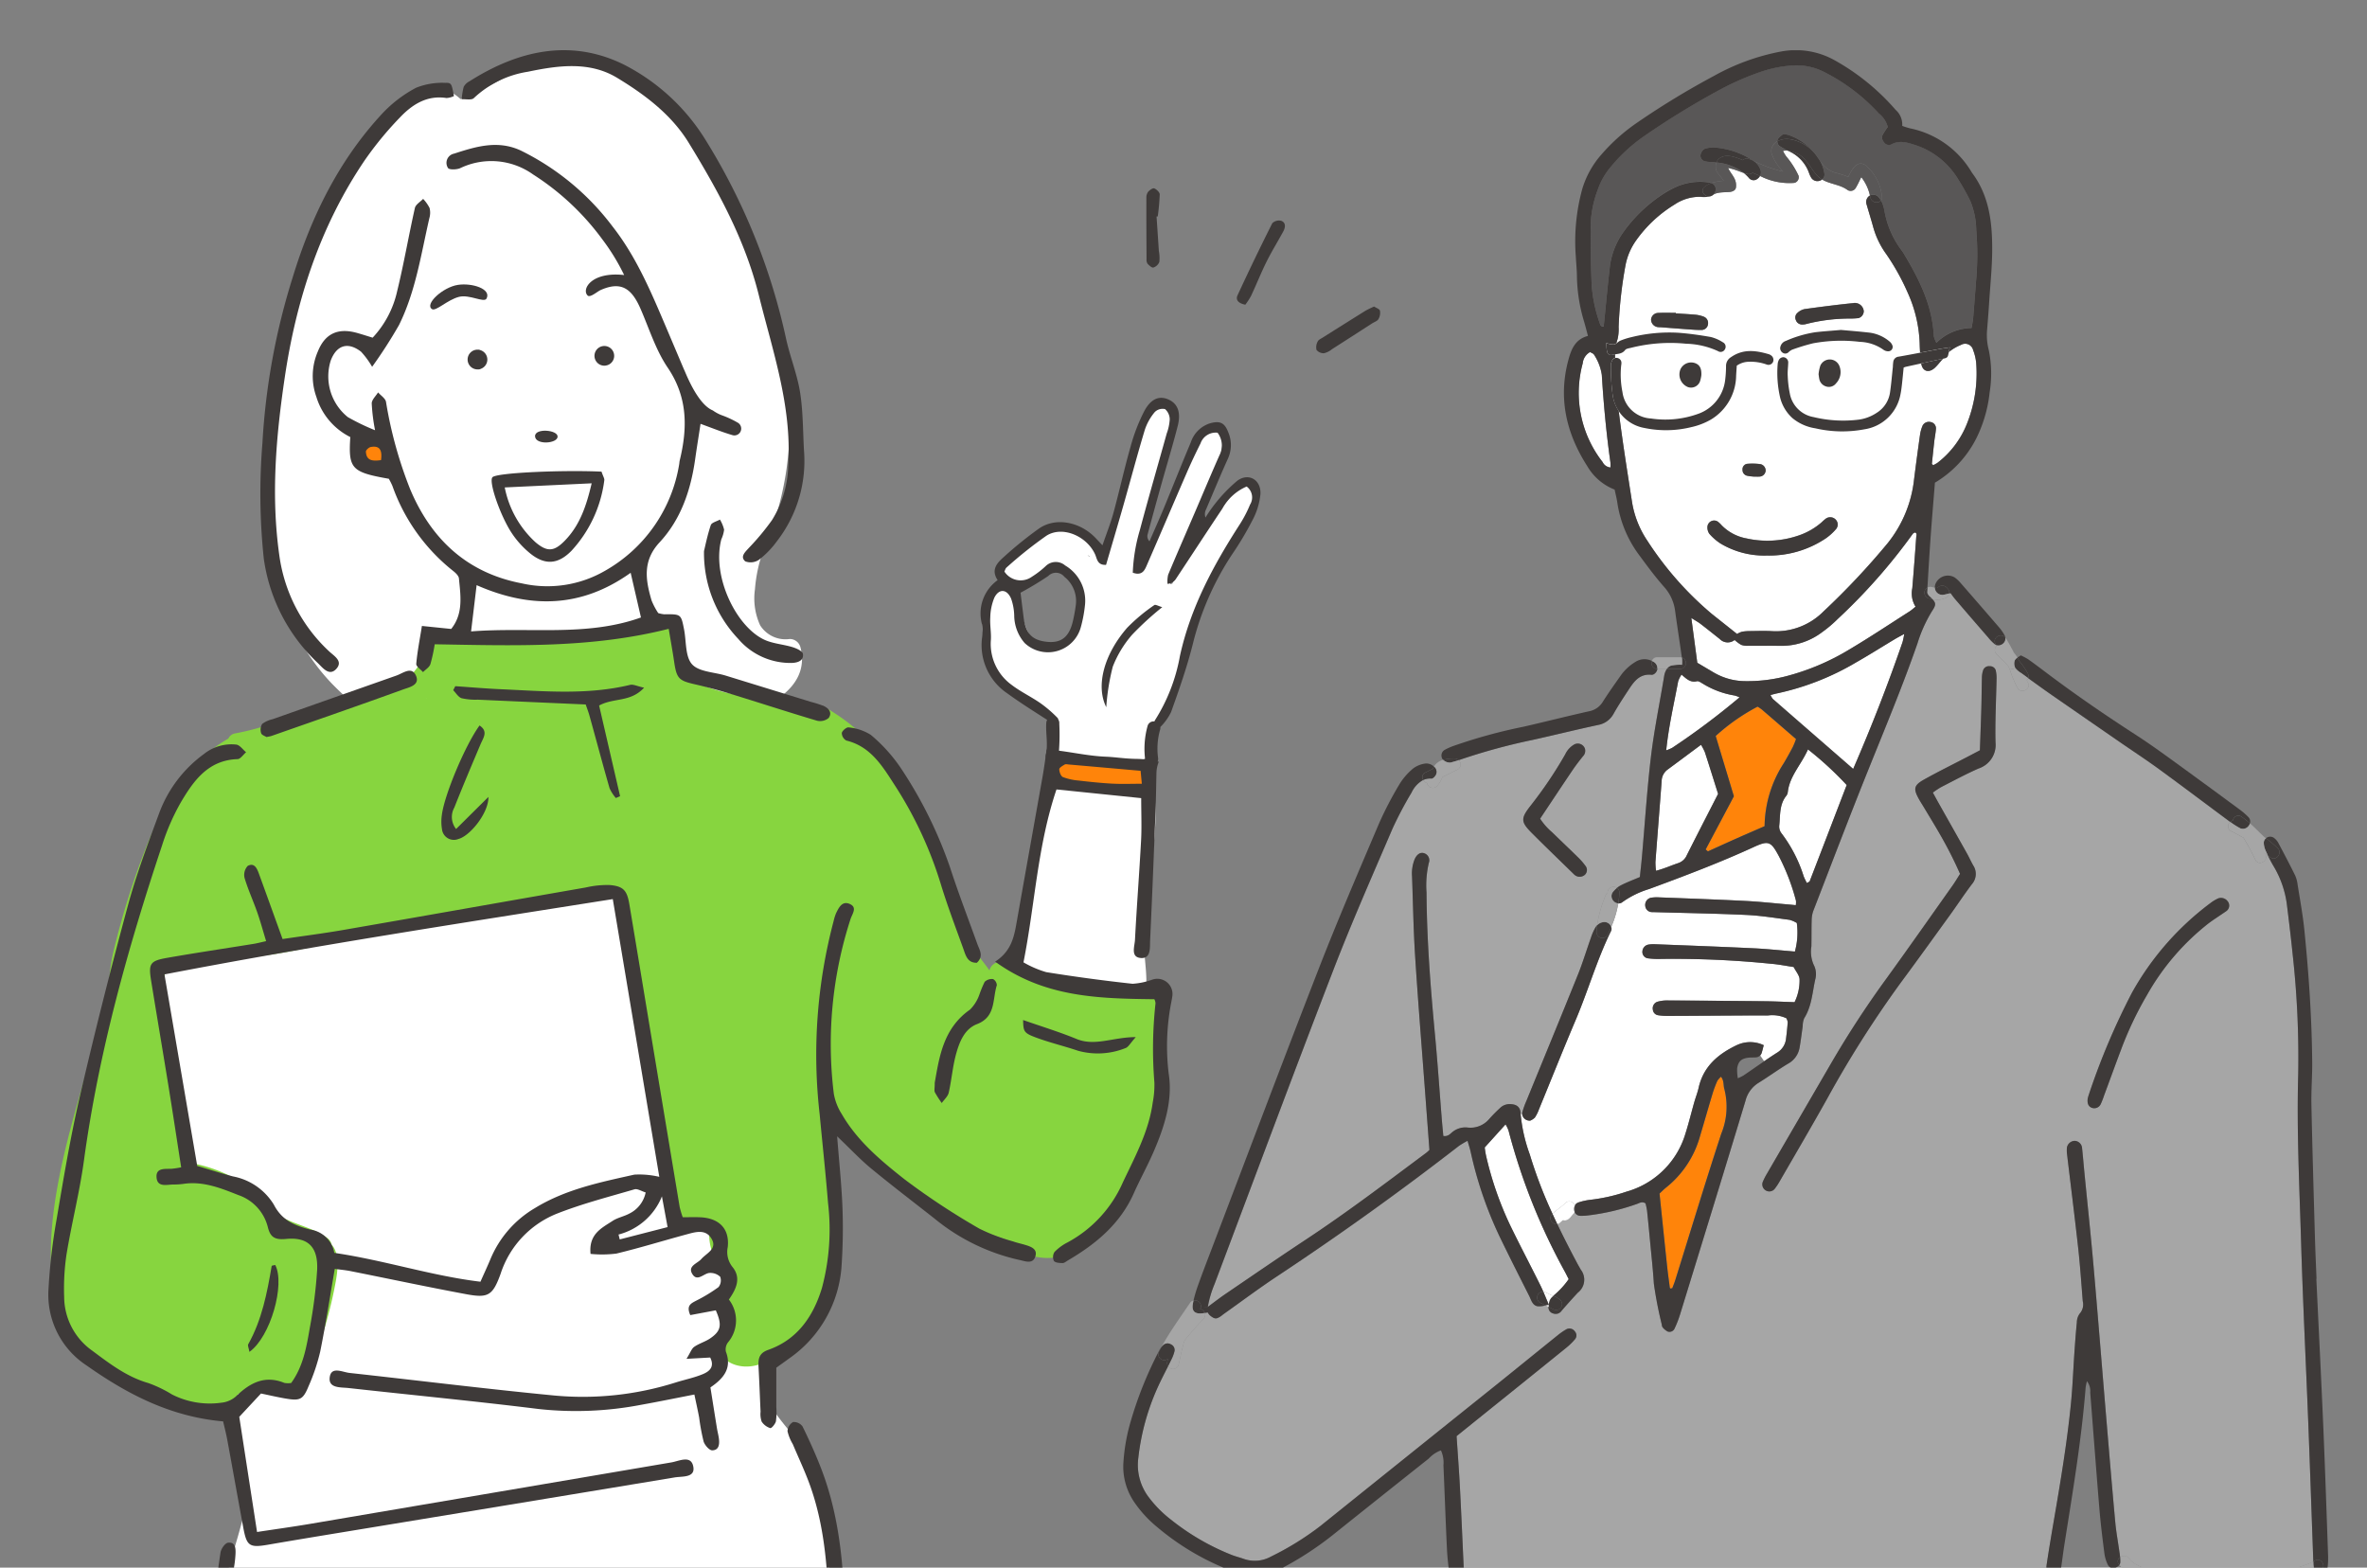 <svg xmlns="http://www.w3.org/2000/svg" xmlns:xlink="http://www.w3.org/1999/xlink" width="302" height="200" viewBox="0 0 302 200">
  <rect x="0" y="0" width="302" height="200" fill="#808080" stroke="none"/>
  <defs>
    <clipPath id="clip-path">
      <rect id="長方形_2863" data-name="長方形 2863" width="302" height="200" transform="translate(-19690 -19933)" fill="#fff"/>
    </clipPath>
    <clipPath id="clip-path-2">
      <rect id="長方形_2861" data-name="長方形 2861" width="169.914" height="241.099" fill="none"/>
    </clipPath>
    <clipPath id="clip-path-3">
      <rect id="長方形_2862" data-name="長方形 2862" width="153.724" height="198.614" fill="none"/>
    </clipPath>
  </defs>
  <g id="マスクグループ_28" data-name="マスクグループ 28" transform="translate(19690 19933)" clip-path="url(#clip-path)">
    <g id="グループ_8511" data-name="グループ 8511" transform="translate(-19683.818 -19926.592)">
      <g id="グループ_8510" data-name="グループ 8510" transform="translate(0 0)" clip-path="url(#clip-path-2)">
        <path id="パス_24487" data-name="パス 24487" d="M152.738,88.866c1.25.961,3.349,2.821,5.047,1.949,1.428-.733.476-2.717-.878-2.589-.043-.015-.082-.03-.089-.03a7.429,7.429,0,0,1-.729-.4,22.346,22.346,0,0,1-2.228-1.586c-.156-.123-.309-.251-.463-.376,7.652,3.184,15.766,5.373,24.088,5.125,6.767-.2,13.728-.714,20.272-2.535,4.18-1.164,10.446-3.788,9.018-9.25a1.407,1.407,0,0,0-1.354-1.032,3.826,3.826,0,0,1-3.786-1.754,8.252,8.252,0,0,1-.66-4.563,19.326,19.326,0,0,1,.98-4.753c.376-1.151.9-2.254,1.3-3.4A36.742,36.742,0,0,0,204.6,58.78c2.661-12.871-1.685-25.89-7.468-37.279-3.277-6.455-7.245-13.614-14.219-16.659a13.5,13.5,0,0,0-11.087.277c-2.862,1.246-5.462,3.106-8.4,4.149-4.459-4.106-9.56,1.945-12.013,5.6a86.932,86.932,0,0,0-9,18.8,70.693,70.693,0,0,0-4.119,23.166c-.115,9.573,1.884,19.921,8.739,27.037a51.207,51.207,0,0,0,5.713,5" transform="translate(-110.838 -3.028)" fill="#fff"/>
        <path id="パス_24488" data-name="パス 24488" d="M203.941,252.941a1.7,1.7,0,1,1-1.7-1.7,1.7,1.7,0,0,1,1.7,1.7" transform="translate(-160.744 -201.381)" fill="#ff840a"/>
        <path id="パス_24489" data-name="パス 24489" d="M634.548,239.143c-1.522.043-2.655,1.8-3.5,2.93s-1.627,2.312-2.447,3.462c-.994,1.394-1.949,2.821-2.825,4.3a13.73,13.73,0,0,0-1.052,1.913c-.081.021-.184.048-.256.075a.9.9,0,0,1-.009-.142,6.926,6.926,0,0,1,.492-2.031c.563-1.634,1.371-3.145,2.069-4.723a80.708,80.708,0,0,0,3.447-8.258c.342-1.087,1.487-4.268-.4-4.557-1.14-.174-2.236,1.888-2.729,2.68a36.644,36.644,0,0,0-2.7,6.415,45.241,45.241,0,0,1-2.532,5.375,22.135,22.135,0,0,0-1.824,3.811c-.028,0-.055,0-.087,0l-.063.006a1.258,1.258,0,0,0-.013-.177c-.393-2.454.936-4.691,1.491-7a1.11,1.11,0,0,0,.027-.186c.166-.607.32-1.217.471-1.829a42.189,42.189,0,0,1,1.862-5.539,12.053,12.053,0,0,0,1.048-4.4c0-1.2-.911-2.421-2.167-2-1.05.351-1.586,1.594-1.993,2.567a42.924,42.924,0,0,0-1.5,5.675c-.919,3.488-2.291,6.83-3.337,10.281a11.108,11.108,0,0,0-1.951-1.705,6.981,6.981,0,0,0-4.84-1.62c-1.788.234-3.11,1.695-4.31,2.965-.825.875-2.425,2.319-1.927,3.7a.731.731,0,0,0,.342.419.489.489,0,0,0,.041.068,1.313,1.313,0,0,0,.144.18c.8.822,2.325-.019,3.116-.452,1.065-.583,2.037-1.471,3.146-1.952a.773.773,0,0,0,.109-.058c3.631,1.049,4.148,6.4,2.052,9.215a3.362,3.362,0,0,1-5.671-.713c-.895-1.8-.936-4.408-2.855-5.457a.858.858,0,0,0-.365-.107.926.926,0,0,0-.836.5c-2.453,1.568-1.761,6.031-1.076,8.445a7.2,7.2,0,0,0,3.637,4.4,20.739,20.739,0,0,0,2.255,1.024c.145.061.289.121.432.182.718.85,1.659,1.42,2.424,2.242a16.894,16.894,0,0,0,.078,2.728.739.739,0,0,0-.069,1.173,4.078,4.078,0,0,0,.894.619.837.837,0,0,0,.515.65,12.7,12.7,0,0,0,4.7.668,10.327,10.327,0,0,0,4.268-.556,2.271,2.271,0,0,0,1.468-.675,10.3,10.3,0,0,1,.336-3.331,7.729,7.729,0,0,1,.981-1.834.918.918,0,0,0,.251-.215c1.537-1.881,1.983-4.228,2.568-6.552a25.279,25.279,0,0,0,1.163-4.815.821.821,0,0,0,.515-.514,39.268,39.268,0,0,1,4.109-8.5c1.633-2.379,3.422-4.848,3.66-7.863a.853.853,0,0,0-.784-.913m-20.4,9.2c-.047-.053-.094-.1-.143-.155-.029-.039-.062-.075-.094-.112.1.075.194.156.287.238-.017.009-.032.018-.05.028" transform="translate(-481.33 -183.696)" fill="#fff"/>
        <path id="パス_24490" data-name="パス 24490" d="M632.107,234.04a19.288,19.288,0,0,0-2.883,2.99,17.059,17.059,0,0,0-1.187,1.713,1.308,1.308,0,0,1,.076-1.046c.927-2.169,1.827-4.352,2.8-6.5a4.154,4.154,0,0,0,.024-3.346c-.467-1.223-1.076-1.471-2.3-1.137a3.781,3.781,0,0,0-2.47,2.425c-1.178,2.793-2.292,5.616-3.451,8.418-.586,1.415-1.214,2.812-1.823,4.216a.907.907,0,0,1-.257-.819q.841-3.133,1.717-6.257c.71-2.538,1.478-5.06,2.135-7.613.459-1.782-.013-2.918-1.234-3.426-1.128-.469-2.18-.086-3.032,1.513a23.193,23.193,0,0,0-1.738,4.507c-.8,2.792-1.419,5.637-2.182,8.44-.366,1.343-.888,2.641-1.409,4.166-.385-.409-.6-.635-.814-.864-1.993-2.141-5.144-2.762-7.284-1.274a48.788,48.788,0,0,0-4.477,3.616c-.838.744-1.7,1.619-.8,2.966a5.227,5.227,0,0,0-1.992,5.645,6.323,6.323,0,0,1-.011,1.824,7.416,7.416,0,0,0,3.209,6.96c1.629,1.184,3.333,2.257,5.113,3.4a.9.9,0,0,0-.115.393c-.086,1.33.245,2.712-.05,4.024-.244,1.085,1.332,1.64,1.577.549a28.094,28.094,0,0,0,.135-4.483.837.837,0,0,0-.137-.541.305.305,0,0,0-.073-.182,15.7,15.7,0,0,0-2.218-1.907c-1.186-.82-2.505-1.441-3.649-2.315a6.453,6.453,0,0,1-2.65-5.77c.05-.941-.141-1.9-.078-2.835a6.915,6.915,0,0,1,.513-2.508c.586-1.2,1.6-1.143,2.141.1a6.99,6.99,0,0,1,.4,2.165,5.416,5.416,0,0,0,1.336,3.51,4.344,4.344,0,0,0,7.152-1.989,17.152,17.152,0,0,0,.533-2.79,5.222,5.222,0,0,0-2.52-5.12,1.839,1.839,0,0,0-2.506.1,11.527,11.527,0,0,1-1.727,1.328,2.471,2.471,0,0,1-3.521-.653c.085-.167.134-.4.272-.511a53.078,53.078,0,0,1,5.1-4.066c2.049-1.293,5.142.053,6.2,2.383.251.555.279,1.405,1.4,1.339.732-2.511,1.5-5.084,2.232-7.665.907-3.183,1.753-6.387,2.71-9.554a6.871,6.871,0,0,1,1.261-2.261,1.409,1.409,0,0,1,1.323-.39,1.756,1.756,0,0,1,.595,1.324,6.233,6.233,0,0,1-.379,1.777c-1.142,4.1-2.331,8.19-3.424,12.306a21.955,21.955,0,0,0-.91,5.465c1.292.458,1.563-.433,1.876-1.152,1.7-3.892,3.358-7.8,5.052-11.693.537-1.234,1.113-2.451,1.716-3.651a2.052,2.052,0,0,1,2.173-1.364,2.71,2.71,0,0,1,.237,2.885c-1.037,2.339-2.024,4.7-3.035,7.056-1.171,2.724-2.36,5.441-3.506,8.177a3.723,3.723,0,0,0-.08,1.167,1.39,1.39,0,0,0,1.013-.546c2-3.016,3.974-6.052,5.987-9.06a6.421,6.421,0,0,1,3.095-2.814,1.732,1.732,0,0,1,.433,2.31,15.735,15.735,0,0,1-1.3,2.5c-3.357,5.21-6.278,10.586-7.647,16.815a22.747,22.747,0,0,1-3.209,8.233.252.252,0,0,0-.037.116.789.789,0,0,0-.876.561,10.91,10.91,0,0,0-.29,4.476c.11,1.113,1.737.73,1.627-.375a8.81,8.81,0,0,1,.239-3.552.9.9,0,0,0,.048-.4,7.018,7.018,0,0,0,1.372-1.914c1.024-2.856,2.031-5.735,2.773-8.679a36.551,36.551,0,0,1,5-11.417A40.04,40.04,0,0,0,634,239.138a8.876,8.876,0,0,0,1.05-3.418c.074-1.815-1.518-2.716-2.946-1.68M607.976,246.2a1.376,1.376,0,0,1,2.055.1,3.946,3.946,0,0,1,1.468,3.556,20.551,20.551,0,0,1-.4,2.191c-.514,2.067-1.588,2.809-3.564,2.516-1.708-.254-2.46-1.126-2.713-3.148-.132-1.064-.265-2.128-.383-3.082a40.128,40.128,0,0,0,3.533-2.132" transform="translate(-480.413 -179.123)" fill="#3e3a39" fill-rule="evenodd"/>
        <path id="パス_24491" data-name="パス 24491" d="M765.1,120.188c-.888-.169-1.259-.619-.994-1.191q2.143-4.64,4.435-9.2a1.216,1.216,0,0,1,1.155-.308c.607.24.523.849.243,1.364-.7,1.289-1.476,2.539-2.129,3.854-.71,1.428-1.3,2.919-1.978,4.365a8.478,8.478,0,0,1-.731,1.119" transform="translate(-612.397 -87.724)" fill="#3e3a39" fill-rule="evenodd"/>
        <path id="パス_24492" data-name="パス 24492" d="M822.366,164.767c.274.184.691.312.746.536a1.583,1.583,0,0,1-.2,1.078c-.153.254-.529.361-.8.537-1.705,1.1-3.407,2.2-5.117,3.289a2.536,2.536,0,0,1-1.024.518,1.164,1.164,0,0,1-.958-.43,1.519,1.519,0,0,1,.159-1.075c.092-.212.39-.338.611-.476q2.739-1.73,5.486-3.445a11.778,11.778,0,0,1,1.1-.532" transform="translate(-653.227 -132.068)" fill="#3e3a39" fill-rule="evenodd"/>
        <path id="パス_24493" data-name="パス 24493" d="M707.143,92.385q.147,2.2.294,4.4a4.722,4.722,0,0,1,.059,1.394,1.214,1.214,0,0,1-.759.71c-.2.055-.535-.264-.744-.483a.924.924,0,0,1-.128-.575c-.016-2.618-.028-5.236-.021-7.854a1.222,1.222,0,0,1,.228-.754c.2-.22.584-.5.775-.43.295.11.7.5.7.767a27.876,27.876,0,0,1-.252,2.807l-.147.012" transform="translate(-565.762 -71.166)" fill="#3e3a39" fill-rule="evenodd"/>
        <path id="パス_24494" data-name="パス 24494" d="M684.853,356.855a38.6,38.6,0,0,0-3.843,3.515,13.886,13.886,0,0,0-2.47,4.076,28.575,28.575,0,0,0-.831,5.169c-1.376-2.769-.256-6.775,2.675-10.14a22.964,22.964,0,0,1,3.453-2.883c.145-.112.541.13,1.016.262" transform="translate(-542.746 -285.801)" fill="#3e3a39" fill-rule="evenodd"/>
        <path id="パス_24495" data-name="パス 24495" d="M638.409,452.383c-4.587-.611-9.047-.6-13.663-1.405a6.548,6.548,0,0,1,.66,1.766,1.161,1.161,0,0,0-.534,1.149,19.226,19.226,0,0,1-1.032,6.6,64.351,64.351,0,0,0-1.555,7.42c-.688,4.573-1.09,9.185-1.858,13.745a1.252,1.252,0,0,0-.111.628c-.082.472-.168.943-.262,1.413-.342,1.737,2.255,2.494,2.687.85a19.091,19.091,0,0,0,3.033,1.272,13.185,13.185,0,0,0,6.271.774,5.962,5.962,0,0,0,4.586-3.619c.7-1.886.361-3.972.212-5.923-.324-4.227.569-8.5,1-12.692.322-3.126.712-6.706-.1-9.871.267-.789.33-1.335.662-2.1" transform="translate(-496.975 -361.478)" fill="#fff"/>
        <path id="パス_24496" data-name="パス 24496" d="M137.442,572.918a13.68,13.68,0,0,0-1.826-3.753c-.842-1.2-1.828-2.285-2.7-3.459a9.187,9.187,0,0,1-1.653-3.385,12.135,12.135,0,0,1-.156-3.286,45.554,45.554,0,0,0-.511-16.826c-1.166-5.633-3.05-11.093-4.179-16.733-1.51-7.541-.27-15.359-1.733-22.922a17.466,17.466,0,0,0-4.612-9.285c-3.134-3.074-7.424-4.1-11.645-4.6a76.227,76.227,0,0,0-33.948,4.234,69.056,69.056,0,0,0-15.275,7.565c-4.387,2.931-7.794,6.977-9.025,12.185-1.105,4.67-.355,9.59.941,14.15,1.516,8.493,4.705,16.616,7.619,24.7a115.34,115.34,0,0,1,3.972,13.36c.859,3.755,1.583,7.543,2.434,11.3-.625,3.3-1.726,6.473-2.613,9.709a29.077,29.077,0,0,0-1.056,10.978c.212,1.862.487,3.716.781,5.57a1.555,1.555,0,0,0,.026.454c.063.3.125.6.188.9.353,2.178.712,4.355,1.006,6.54A102.183,102.183,0,0,1,64.506,623.6a1.292,1.292,0,0,0,1,1.307q.019,1.292-.026,2.587a1.552,1.552,0,0,0,.041.413,1.427,1.427,0,0,0,.342,2.566c12.415,3.427,25.364.283,37.991,1.071,3.4.214,6.775.7,10.191.828,3.518.132,7.039.054,10.552-.123,2.949-.149,5.888-.4,8.835-.56,1.517-.08,2.9-.307,3.812-1.636.945-1.376,1.175-3.6,1.4-5.2.082-.584.147-1.17.2-1.756a64.489,64.489,0,0,0,1.637-15.158c.065-5.836-.34-11.664-.707-17.486-.372-5.867-.508-11.889-2.332-17.531" transform="translate(-39.793 -391.336)" fill="#fff"/>
        <path id="パス_24497" data-name="パス 24497" d="M143.116,418.008a4.373,4.373,0,0,0,.16-1.876c-.087-.686-.578-1.505-1.406-1.406-6.555.79-12.62-2.507-18.879-3.844a1.425,1.425,0,0,0-1.7,1.051c-.777-1.1-1.651-2.126-2.44-3.217a1.523,1.523,0,0,0-.312-.322c-.24-1.075-.608-2.113-.839-2.864a88.609,88.609,0,0,0-3.675-9.546,76.039,76.039,0,0,0-4.45-8.688,26.443,26.443,0,0,0-8.534-8.5,1.251,1.251,0,0,0-1.83.441,23.2,23.2,0,0,0-5.59-1.685c-3.665-.718-7.825-.924-10.968-3.143a1.488,1.488,0,0,0-.145-.517,11.724,11.724,0,0,1-1.071-4.048,1.517,1.517,0,0,0,.331-1.335V368.5a1.386,1.386,0,0,0-1.356-1.032,4.824,4.824,0,0,0-.79.151,1.456,1.456,0,0,0-.508.253c-.173.058-.348.115-.524.169-.246.078-.5.147-.746.2l-.2.028c-.389.052-.779.078-1.17.106-2.646.19-5.337.253-7.993.27-2.78.017-5.546-.048-8.328.084-2.752.132-5.5.318-8.255.346a1.3,1.3,0,0,0-2.222.625,7.793,7.793,0,0,1-1.91,4.246,1.416,1.416,0,0,0-.357.617c-.506.113-1,.246-1.445.363-2.466.638-4.878,1.5-7.279,2.345-2.639.93-5.265,1.9-7.913,2.8a32.035,32.035,0,0,1-5.748,1.627,1.158,1.158,0,0,0-.846.66c-5.772,3.275-8.99,9.65-11.178,15.679a100.982,100.982,0,0,0-3.511,11.617c-.56,2.436-.565,4.991-1.021,7.444a1.274,1.274,0,0,0-.565.822c-1.709,7.173-4.177,14.144-5.492,21.414-1.272,7.02-1.683,14.972,2.39,21.2a1.355,1.355,0,0,0,1.352.634c2.2,2.436,5.51,4.138,8.393,5.436,2.942,1.322,7.582,3.193,10.418.705a1.186,1.186,0,0,0,.4-1.272,8.261,8.261,0,0,1,3.9-1.114c.945.037,1.863.484,2.808.441,2.3-.106,2.942-3.433,3.541-5.183a56.777,56.777,0,0,0,2.086-7.593c.294-1.512.917-4.307-.333-5.653a1.43,1.43,0,0,0-.573-.872c-1.62-1.192-3.706-1.607-5.492-2.5a5.022,5.022,0,0,1-1.352-1.1,26.306,26.306,0,0,0-2.371-2.263,18,18,0,0,0-8.309-3.716c-.818-3.375-1.99-6.665-2.633-10.083-.891-4.738-.608-9.5-.567-14.284,3.818-1.432,8.149-1.538,12.138-2.018,5.41-.649,10.693-2.189,16.038-3.217,5.25-1.01,10.52-1.958,15.779-2.931,4.787-.883,9.6-1.69,14.448-2.1,1.505,6.853,1.369,13.94,2.282,20.878.887,6.726,3.73,13.159,3.784,20a1.321,1.321,0,0,0,1.235,1.348,2.869,2.869,0,0,0,2.085.359,2.063,2.063,0,0,1,1.6.669c.13.177.041,0,.054.2.017.271.015.539.035.809a7.18,7.18,0,0,0,.705,2.592c.437.9,1.138,1.635,1.594,2.529.37.72-.013,1.923-.11,2.678a19.212,19.212,0,0,0,.106,2.881,5.573,5.573,0,0,1-.835,2.749,1.433,1.433,0,0,0,.219,1.7c1.815,1.873,4.932,1.441,6.749-.216l.056-.058a11.634,11.634,0,0,0,5.8-5.391,22.352,22.352,0,0,0,2.081-9.421c.2-4.839-.591-9.614-1.008-14.41a38.432,38.432,0,0,0,5.46,5.443,43.536,43.536,0,0,0,8.415,5.81,65.766,65.766,0,0,0,7.411,2.838c1.259.446,2.518.889,3.764,1.369l.043.017A1.213,1.213,0,0,0,127,448.423c6.823,1.554,11.344-6.444,13.59-11.632a36.8,36.8,0,0,0,2.624-9.051c.478-3.059.954-6.719-.1-9.732m-22.965-2.3v-.013a.094.094,0,0,1,0-.011.062.062,0,0,1,0,.024m.028-.164c-.009.039-.015.076-.022.112,0-.026.011-.063.022-.112M49.467,377.185l.069,0c-.026,0-.045,0-.063,0l-.006,0-.022,0c-.024-.015-.054-.03-.093-.052.039.02.078.037.115.054" transform="translate(-1.228 -294.535)" fill="#87d53f"/>
        <path id="パス_24498" data-name="パス 24498" d="M652.357,458.247a39.134,39.134,0,0,0-6.18-.106c-1.794.147-1.809,2.96,0,2.812a37.387,37.387,0,0,1,4.579.013c.95.039,1.9.1,2.845.211.247.028.527.081.784.136.095.02.188.046.28.073a1.291,1.291,0,0,0,2.241-.6c.406-2.414-2.974-2.415-4.55-2.539" transform="translate(-516.857 -367.154)" fill="#ff840a"/>
        <path id="パス_24499" data-name="パス 24499" d="M84.445,524.441l-3.038.168c.5-.8.649-1.3.986-1.531.631-.439,1.42-.653,2.053-1.089,1.379-.949,1.511-1.72.7-3.569l-3.257.609c-.542-1.219.094-1.489.736-1.832a20.173,20.173,0,0,0,2.863-1.735,1.364,1.364,0,0,0,.216-1.326,1.82,1.82,0,0,0-1.457-.475c-.7.134-1.459,1.078-2.057.19-.724-1.077.594-1.387,1.105-1.972.692-.791,2.155-1.322,1.24-2.7-.755-1.137-2.01-.747-3.093-.455-3,.81-5.97,1.731-8.988,2.457a14.664,14.664,0,0,1-3.289.039c-.254-2.544,1.427-3.3,2.808-4.207.639-.42,1.451-.566,2.132-.932a3.854,3.854,0,0,0,2.092-2.7c-.531-.159-1.043-.506-1.421-.4-3.308.967-6.664,1.835-9.866,3.09a12.367,12.367,0,0,0-7.224,7.7c-1.01,2.781-1.586,3.112-4.4,2.588-4.926-.918-9.828-1.963-14.743-2.942-.655-.13-1.323-.187-2.012-.282-.625,3.61-1.156,7.1-1.859,10.552a24.889,24.889,0,0,1-1.483,4.412c-.713,1.739-1.094,1.894-3,1.564-1.017-.177-2.023-.413-3.072-.63l-2.771,2.976,2.269,14.691c2.34-.357,4.6-.667,6.846-1.049q23.013-3.913,46.025-7.831c.989-.167,2.562-1.008,2.8.618.2,1.357-1.438,1.142-2.388,1.3q-21.622,3.586-43.249,7.137c-2.885.475-5.77.953-8.652,1.451-2.335.4-2.7.177-3.131-2.146-.692-3.741-1.357-7.486-2.048-11.227-.153-.83-.369-1.649-.531-2.363-6.683-.59-12.2-3.454-17.406-7.126a10.785,10.785,0,0,1-4.875-9.76,74.5,74.5,0,0,1,1.054-9.005c.879-5.195,1.747-10.4,2.937-15.532q2.841-12.243,6.138-24.379c1.082-3.995,2.55-7.892,3.987-11.781a16.319,16.319,0,0,1,5.712-7.558,5.628,5.628,0,0,1,4.125-1.207c.452.056.84.635,1.257.975-.362.306-.716.868-1.087.88-3.761.123-5.619,2.771-7.257,5.547a28.413,28.413,0,0,0-2.377,5.459c-4.378,13.139-8.093,26.44-9.968,40.209-.547,4.018-1.565,7.97-2.223,11.976a29.634,29.634,0,0,0-.3,5.428,8.459,8.459,0,0,0,3.6,6.865c2.22,1.652,4.4,3.333,7.143,4.118a16.184,16.184,0,0,1,3.028,1.462,10.651,10.651,0,0,0,6.3,1.043,3.3,3.3,0,0,0,1.842-.8c1.773-1.719,3.667-2.75,6.185-1.724a2.726,2.726,0,0,0,.865.012c1.522-2.086,1.954-4.558,2.371-7a60.7,60.7,0,0,0,.944-7.446c.129-2.881-1.142-4.209-3.978-3.932-1.559.152-2.029-.332-2.336-1.59a5.8,5.8,0,0,0-3.758-4.015c-2.226-.882-4.509-1.806-7.024-1.416a9.885,9.885,0,0,1-1.295.077c-.831.019-1.965.362-2.094-.852-.136-1.27.982-1.135,1.85-1.151a11.649,11.649,0,0,0,1.286-.193c-.536-3.445-1.047-6.829-1.593-10.207-.731-4.524-1.5-9.041-2.234-13.564-.361-2.229-.165-2.566,2.076-2.958,3.662-.642,7.34-1.188,11.011-1.781.418-.067.829-.179,1.58-.344-.4-1.306-.726-2.52-1.141-3.7-.515-1.468-1.171-2.89-1.615-4.377a1.689,1.689,0,0,1,.407-1.523c.848-.455,1.186.327,1.428.992.977,2.676,1.94,5.356,3.019,8.34,2.554-.379,5.176-.713,7.779-1.164,10.307-1.788,20.607-3.619,30.912-5.416a12.056,12.056,0,0,1,3.071-.31c1.722.154,2.187.691,2.48,2.432.9,5.371,1.786,10.746,2.677,16.119q1.868,11.258,3.745,22.515a11.477,11.477,0,0,0,.392,1.316c.756,0,1.5-.028,2.242.005,2.411.109,3.757,1.472,3.5,3.811a3.061,3.061,0,0,0,.634,2.566c1.1,1.386.452,2.772-.487,4.119a4.351,4.351,0,0,1-.129,5.484,1.467,1.467,0,0,0-.255,1.163c.816,2.143-.333,3.452-1.973,4.562.286,1.794.555,3.5.831,5.2.069.426.182.846.243,1.273.1.732.05,1.537-.844,1.555-.372.007-.951-.661-1.1-1.128a26.8,26.8,0,0,1-.567-3.055c-.171-.914-.376-1.822-.61-2.936-2.375.459-4.551.91-6.738,1.3a43.962,43.962,0,0,1-13.157.544c-8.063-1-16.153-1.776-24.229-2.673-.97-.108-2.535.048-2.41-1.292.145-1.545,1.612-.737,2.53-.636,8.676.952,17.339,2.033,26.026,2.872a39.323,39.323,0,0,0,15.639-1.667c1.14-.357,2.327-.593,3.422-1.051.789-.33,1.551-.9.933-2.12M72,465.956c-19.26,3.053-38.178,5.941-57.2,9.607L18.982,500c1.605.473,3.078.949,4.573,1.338a7.8,7.8,0,0,1,5.2,3.595c1.073,2.078,2.744,2.689,4.65,3.187a3.619,3.619,0,0,1,3.065,2.969c6.4.939,12.4,2.93,18.647,3.681.508-1.143.909-2,1.27-2.867a13.582,13.582,0,0,1,5.668-6.519c3.919-2.405,8.323-3.3,12.7-4.276a11.133,11.133,0,0,1,3.182.282c-1.96-11.7-3.924-23.432-5.935-35.434m.732,42.795.155.622,6.106-1.571c-.246-1.336-.429-2.323-.723-3.92a8.179,8.179,0,0,1-5.538,4.869" transform="translate(0 -357.657)" fill="#3e3a39" fill-rule="evenodd"/>
        <path id="パス_24500" data-name="パス 24500" d="M622.74,450.461c-1.972-.08-3.931-.5-5.9-.758-.478-.064-.961-.093-1.615-.155-.185,1.232-.324,2.326-.517,3.411-1.084,6.126-2.189,12.248-3.269,18.374-.34,1.931-.623,3.871-2.788,5.276,6.318,4.58,13.239,4.708,20.31,4.795a1.2,1.2,0,0,1,.148.539,53.039,53.039,0,0,0-.142,10.08,11.883,11.883,0,0,1-.215,2.576c-.5,3.669-2.244,6.87-3.8,10.152a15.969,15.969,0,0,1-7.07,7.681,6.173,6.173,0,0,0-1.656,1.217,1.183,1.183,0,0,0-.081,1.139c.164.24.72.273,1.106.28.226,0,.461-.213.685-.344,3.573-2.092,6.659-4.651,8.4-8.553.811-1.815,1.779-3.561,2.565-5.386,1.347-3.131,2.414-6.442,1.9-9.823a29.106,29.106,0,0,1,.35-9.323c.028-.171.07-.34.085-.511a1.939,1.939,0,0,0-2.547-2.219,9.038,9.038,0,0,1-2.508.525q-5.524-.6-11.016-1.485a13.115,13.115,0,0,1-2.9-1.249c1.473-7.421,1.78-14.876,4.211-22.06l10.808,1.109c0,1.968.077,3.685-.015,5.394-.227,4.232-.559,8.459-.779,12.692-.044.84-.6,2.242.791,2.313,1.266.065,1.1-1.333,1.141-2.226.255-5.443.472-10.888.686-16.333.065-1.642.081-3.286.119-4.93a4.186,4.186,0,0,1,.3-1.553,12.729,12.729,0,0,0-2.913-.364c-1.514-.027-2.569-.229-3.873-.281m.907,3.443c-1.457-.079-2.912-.23-4.363-.4a7.23,7.23,0,0,1-1.987-.441c-.265-.112-.463-.653-.467-1,0-.2.424-.437.693-.6.125-.075.336-.021.506-.006,2.987.261,5.973.524,9.178.806.04.419.09.944.158,1.651-1.354,0-2.539.051-3.718-.013" transform="translate(-487.863 -360.332)" fill="#3e3a39" fill-rule="evenodd"/>
        <path id="パス_24501" data-name="パス 24501" d="M234.935,132.43a14.588,14.588,0,0,0-1.48-.467q-5.449-1.68-10.9-3.359c-1.472-.452-3.414-.47-4.294-1.448s-.718-2.919-1.015-4.437c-.384-1.963-.385-1.958-2.523-1.936a3.951,3.951,0,0,1-.774-.155,8.993,8.993,0,0,1-.845-1.6c-.772-2.613-1.182-5.057,1.021-7.429,2.717-2.924,3.971-6.636,4.531-10.571.213-1.5.455-2.992.692-4.544,1.525.555,2.8,1.071,4.11,1.453a.871.871,0,0,0,.657-1.592,12.094,12.094,0,0,0-2.1-.972,5.108,5.108,0,0,1-1.1-.6c-2.07-.837-3.623-5.225-3.669-5.2-.746-1.759-1.482-3.5-2.223-5.244-1.93-4.531-3.821-9.091-6.891-13.009a32.669,32.669,0,0,0-11.666-9.678c-2.941-1.4-5.748-.543-8.551.367a1.2,1.2,0,0,0-.788,1.835c.154.245,1.083.219,1.536.03a9.176,9.176,0,0,1,9.328.8,32.819,32.819,0,0,1,8.835,8.286A26.817,26.817,0,0,1,209.6,77.5c-4.172-.463-5.467,1.823-4.657,2.615.318.311,1.223-.507,1.653-.7,2.655-1.177,3.978-.174,5.1,2.4,1.1,2.53,1.939,5.252,3.463,7.5,2.568,3.793,2.539,7.695,1.534,11.833-.041.167-.045.343-.074.513a19.118,19.118,0,0,1-9.486,13.585,14.673,14.673,0,0,1-10.543,1.6c-6.929-1.307-11.539-5.531-14.264-11.954a53.1,53.1,0,0,1-3.109-11.212c-.083-.449-.662-.807-1.011-1.207-.286.466-.8.926-.812,1.4a24.025,24.025,0,0,0,.427,3.428,28.115,28.115,0,0,1-3.479-1.678,6.672,6.672,0,0,1-2.176-7.216c.746-1.97,2.186-2.422,3.863-1.131a10.669,10.669,0,0,1,1.416,1.932,60.449,60.449,0,0,0,3.429-5.326c2.134-4.3,2.812-9.04,3.879-13.658a2.446,2.446,0,0,0,.021-1.282,4.978,4.978,0,0,0-.821-1.159c-.362.385-.951.719-1.051,1.164-.795,3.528-1.4,7.1-2.262,10.61a12.666,12.666,0,0,1-3.128,5.934c-.705-.215-1.35-.426-2-.608-2.415-.675-4.073.077-4.99,2.366a7.866,7.866,0,0,0-.186,5.81,8.485,8.485,0,0,0,4.325,5.112c-.261,4.047.151,4.481,4.915,5.322a8.958,8.958,0,0,1,.454.9,24.093,24.093,0,0,0,7.73,10.84c.322.251.729.626.762.975.207,2.208.587,4.47-.987,6.444l-3.737-.383c-.285,1.788-.588,3.3-.722,4.836-.028.324.558.7.862,1.057.324-.332.8-.612.939-1.008a20.53,20.53,0,0,0,.553-2.547c10.149.172,19.986.529,29.855-1.97.272,1.627.5,2.885.687,4.149.315,2.17.586,2.452,2.585,2.912,1.511.347,3.016.742,4.5,1.2,3.716,1.139,7.412,2.349,11.138,3.457a1.691,1.691,0,0,0,1.5-.344c.511-.735-.046-1.287-.748-1.588m-56.367-31.311c-1.076.151-1.869.086-1.929-1.08-.01-.194.374-.547.62-.593,1.173-.217,1.479.436,1.31,1.673m11.49,21.852.706-5.9c6.8,2.992,13.324,2.947,19.654-1.577.476,2.065.876,3.8,1.314,5.7-6.937,2.49-14.233,1.194-21.674,1.78" transform="translate(-136.149 -48.819)" fill="#3e3a39" fill-rule="evenodd"/>
        <path id="パス_24502" data-name="パス 24502" d="M466.5,578.053c.256,3.3.567,6.2.68,9.11a71.181,71.181,0,0,1-.105,7.249,15.622,15.622,0,0,1-6.755,12.013c-.55.406-1.108.8-1.582,1.141,0,1.759,0,3.4,0,5.033a8.6,8.6,0,0,1-.049,1.8c-.076.348-.567.92-.718.875a2.048,2.048,0,0,1-1.1-.828,2.886,2.886,0,0,1-.142-1.267c-.089-1.9-.155-3.8-.258-5.7-.055-1.012.026-1.763,1.243-2.192,3.735-1.316,5.752-4.3,6.844-7.887a28.84,28.84,0,0,0,.784-10.806c-.307-3.789-.716-7.57-1.072-11.355a66.645,66.645,0,0,1,1.784-24.674,5.913,5.913,0,0,1,.31-.985c.343-.706.766-1.575,1.689-1.2,1.072.432.389,1.24.153,1.953a51.706,51.706,0,0,0-2.132,22.272,7.07,7.07,0,0,0,1.014,2.6c1.985,3.445,5.015,5.965,8.052,8.358a91.555,91.555,0,0,0,9.493,6.256,23.644,23.644,0,0,0,4.305,1.633c.487.174,1,.281,1.494.429.76.228,1.669.513,1.352,1.5-.324,1.008-1.272.6-2.009.444a25.928,25.928,0,0,1-10.826-5.263c-2.709-2.131-5.453-4.219-8.112-6.411-1.39-1.146-2.628-2.475-4.333-4.1" transform="translate(-365.872 -439.483)" fill="#3e3a39" fill-rule="evenodd"/>
        <path id="パス_24503" data-name="パス 24503" d="M309.37,51.167A16.694,16.694,0,0,1,305.937,62.6a11.588,11.588,0,0,1-2.312,2.4,1.9,1.9,0,0,1-1.757.207c-.676-.591-.044-1.16.448-1.7a31.739,31.739,0,0,0,2.954-3.547,13.79,13.79,0,0,0,2.086-7.107c.45-7.507-1.99-14.469-3.753-21.581-1.754-7.078-5.2-13.347-8.948-19.466-2.213-3.609-5.609-6.153-9.146-8.294-3.521-2.132-7.542-1.569-11.371-.77a12.943,12.943,0,0,0-6.9,3.366c-.277.283-1.019.111-1.546.149a8.385,8.385,0,0,1,.258-1.6,1.736,1.736,0,0,1,.741-.7c6.2-3.941,12.893-5.463,19.651-2.148a26.27,26.27,0,0,1,10.532,9.748A80.153,80.153,0,0,1,307.1,36.915c.514,2.272,1.408,4.471,1.768,6.76.387,2.463.353,4.992.5,7.492" transform="translate(-212.965 0.002)" fill="#3e3a39" fill-rule="evenodd"/>
        <path id="パス_24504" data-name="パス 24504" d="M160.969,22.647a2.568,2.568,0,0,1-.954.25c-2.513-.391-4.4.849-5.966,2.506a43.431,43.431,0,0,0-4.584,5.609c-5.6,8.342-8.628,17.687-10.085,27.529-1.114,7.526-1.775,15.1-.69,22.728A20.484,20.484,0,0,0,145,93.452c.648.625,1.863,1.266.962,2.267s-1.742-.132-2.358-.731a22.529,22.529,0,0,1-6.9-13.326,79.007,79.007,0,0,1-.173-14.744,86.41,86.41,0,0,1,3.85-21.106c2.366-7.764,5.887-14.965,11.475-20.971a16.378,16.378,0,0,1,4.291-3.26,9.055,9.055,0,0,1,3.747-.618c.769-.031.783.154,1.071,1.685" transform="translate(-109.23 -16.799)" fill="#3e3a39" fill-rule="evenodd"/>
        <path id="パス_24505" data-name="パス 24505" d="M482.645,916.213q-.687,10.342-1.374,20.683a28.093,28.093,0,0,1-.222,3.1c-.071.392-.6.7-.917,1.051-.338-.328-.895-.616-.967-.994a8.807,8.807,0,0,1,.009-2.32,273.771,273.771,0,0,0,1.324-28.98c-.153-6.32-.287-12.619-2.4-18.666-.651-1.865-1.509-3.657-2.277-5.48a5.752,5.752,0,0,1-.674-1.652,1.434,1.434,0,0,1,.7-1.169,1.37,1.37,0,0,1,1.217.56c.87,1.776,1.69,3.586,2.4,5.434,2.255,5.894,2.846,12.074,2.963,18.317.063,3.369.011,6.74.011,10.11l.2.01" transform="translate(-380.852 -706.769)" fill="#3e3a39" fill-rule="evenodd"/>
        <path id="パス_24506" data-name="パス 24506" d="M103.2,971.7c.478-3.681.926-7.366,1.468-11.037.071-.478.583-1.214.961-1.26.971-.119.986.768.955,1.449a14.581,14.581,0,0,1-.311,2.307,42.869,42.869,0,0,0-.517,14.192c1.217,9.686,2.461,19.369,3.644,29.059.058.473-.363,1-.56,1.507-.446-.311-1.037-.531-1.3-.955a4.333,4.333,0,0,1-.438-1.738q-1.757-14.673-3.476-29.351c-.16-1.371-.177-2.76-.261-4.14l-.166-.032" transform="translate(-82.718 -768.993)" fill="#3e3a39" fill-rule="evenodd"/>
        <path id="パス_24507" data-name="パス 24507" d="M527.247,465.334c-1.224.03-1.436-.988-1.744-1.841-.964-2.677-1.979-5.341-2.814-8.059a50.07,50.07,0,0,0-5.846-12.642c-1.589-2.448-3.073-5.031-6.253-5.81a1.134,1.134,0,0,1-.573-.962c.059-.3.622-.764.87-.712a6.39,6.39,0,0,1,2.832.954,20.365,20.365,0,0,1,3.805,4.2,55.231,55.231,0,0,1,6.306,12.717c1.064,3.279,2.307,6.5,3.475,9.747.282.784.855,1.56-.058,2.413" transform="translate(-408.796 -348.914)" fill="#3e3a39" fill-rule="evenodd"/>
        <path id="パス_24508" data-name="パス 24508" d="M285.028,271.348c.492-.6,9.244-.948,13.923-.719.209.623.391.879.354,1.1a16.278,16.278,0,0,1-4.18,8.987c-1.694,1.732-3.356,1.89-5.262.357a11.656,11.656,0,0,1-2.411-2.674c-1.408-2.159-2.916-6.448-2.423-7.048m1.574,1.292a12.808,12.808,0,0,0,3.917,6.987c1.515,1.284,2.39,1.2,3.763-.213,1.922-1.981,2.745-4.457,3.41-7.3l-11.09.525" transform="translate(-228.386 -216.864)" fill="#3e3a39" fill-rule="evenodd"/>
        <path id="パス_24509" data-name="パス 24509" d="M284.593,408.261c-1.756,1.9-3.855,1.246-5.741,2.277l2.676,11.569-.543.229a5.179,5.179,0,0,1-.8-1.247c-.882-3.07-1.7-6.157-2.557-9.235-.135-.486-.32-.959-.486-1.452-4.661-.206-9.222-.405-13.783-.612a7.9,7.9,0,0,1-2.052-.186c-.423-.137-.719-.668-1.071-1.022l.263-.513c1.935.131,3.868.3,5.8.387,5.515.247,11.039.765,16.507-.555.4-.1.891.168,1.778.36" transform="translate(-208.594 -326.934)" fill="#3e3a39" fill-rule="evenodd"/>
        <path id="パス_24510" data-name="パス 24510" d="M421.451,305.74c.168-.68.432-2.025.867-3.312.112-.329.762-.476,1.165-.706a4.5,4.5,0,0,1,.533,1.289,4.159,4.159,0,0,1-.354,1.228c-1.281,4.92,2.141,11.621,5.878,12.972,1.03.373,2.16.463,3.213.787.5.153,1.257.495,1.315.848.14.848-.6,1.124-1.349,1.163a8.733,8.733,0,0,1-6.888-3.054,15.91,15.91,0,0,1-4.38-11.214" transform="translate(-337.811 -241.842)" fill="#3e3a39" fill-rule="evenodd"/>
        <path id="パス_24511" data-name="パス 24511" d="M306.451,1076.507c0-3.872-.027-7.746.036-11.617.007-.454.506-.9.777-1.35.409.364,1.036.66,1.177,1.109a7.8,7.8,0,0,1,.157,2.306c-.013,5.516-.072,11.033-.047,16.549.009,2.062.19,4.124.318,6.184.042.674.355,1.527-.581,1.712-1,.2-1.31-.667-1.412-1.455a25.365,25.365,0,0,1-.2-3.093c-.023-3.448-.009-6.9-.009-10.343h-.218" transform="translate(-245.63 -852.472)" fill="#3e3a39" fill-rule="evenodd"/>
        <path id="パス_24512" data-name="パス 24512" d="M137.168,407.351c-.183-.121-.62-.254-.686-.49a1.433,1.433,0,0,1,.125-1.178,3.556,3.556,0,0,1,1.352-.612q7.89-2.786,15.784-5.565c.851-.3,1.911-1.2,2.47-.033.6,1.259-.852,1.529-1.625,1.81-5.572,2.022-11.174,3.96-16.768,5.921-.16.056-.332.077-.651.147" transform="translate(-109.344 -319.728)" fill="#3e3a39" fill-rule="evenodd"/>
        <path id="パス_24513" data-name="パス 24513" d="M569.653,610.324c.578-3.234,1.064-6.933,4.5-9.334a5.047,5.047,0,0,0,1.188-1.889,14.265,14.265,0,0,1,.685-1.656,1.323,1.323,0,0,1,1.074-.349.935.935,0,0,1,.477.782c-.571,1.776-.1,4.027-2.525,4.961-1.562.6-2.211,2.192-2.637,3.679-.472,1.646-.595,3.388-.976,5.065-.11.484-.584.886-.891,1.326a14.381,14.381,0,0,1-.877-1.369c-.1-.206-.017-.509-.017-1.216" transform="translate(-456.575 -478.592)" fill="#3e3a39" fill-rule="evenodd"/>
        <path id="パス_24514" data-name="パス 24514" d="M258.591,443.2c.042,2.064-2.371,5-3.827,5.37a1.525,1.525,0,0,1-2.1-1.268,5.791,5.791,0,0,1-.015-1.791c.321-2.584,3.013-8.967,4.809-11.421,1.135.757.483,1.559.136,2.378-1.141,2.69-2.28,5.381-3.356,8.1a2.448,2.448,0,0,0,.227,2.729l4.129-4.094" transform="translate(-202.456 -347.942)" fill="#3e3a39" fill-rule="evenodd"/>
        <path id="パス_24515" data-name="パス 24515" d="M626.6,623.441c2.373.831,4.64,1.521,6.821,2.418,2.362.972,4.673-.245,7.56-.237-.7.769-.948,1.282-1.316,1.4a9.48,9.48,0,0,1-6.061.338c-1.866-.633-3.8-1.076-5.633-1.788-1.31-.509-1.34-.782-1.37-2.13" transform="translate(-502.248 -499.715)" fill="#3e3a39" fill-rule="evenodd"/>
        <path id="パス_24516" data-name="パス 24516" d="M128.47,792.014c-.089-.508-.246-.811-.154-.975,1.744-3.109,2.408-6.535,2.994-9.989.011-.065.3-.082.456-.122,1.281,2.465-.6,9.179-3.3,11.085" transform="translate(-102.828 -625.948)" fill="#3e3a39" fill-rule="evenodd"/>
        <path id="パス_24517" data-name="パス 24517" d="M252.6,152.368c-.31.587-2.17-.567-3.524-.216-1.493.387-2.935,1.887-3.44,1.558-.962-.628,1.38-2.794,3.313-3.089,1.8-.275,4.3.513,3.651,1.747" transform="translate(-196.707 -120.685)" fill="#3e3a39" fill-rule="evenodd"/>
        <path id="パス_24518" data-name="パス 24518" d="M315.708,245.362c-.056.889-2.8,1.069-2.877-.038s2.933-.851,2.877.038" transform="translate(-250.746 -196.05)" fill="#3e3a39" fill-rule="evenodd"/>
        <path id="パス_24519" data-name="パス 24519" d="M272.01,193.753a1.256,1.256,0,0,0-.941-1.215.385.385,0,0,0-.159-.044.4.4,0,0,0-.092.005c-.022,0-.042-.007-.064-.007a1.259,1.259,0,0,0,0,2.519c.012,0,.024,0,.037,0a.761.761,0,0,0,.285-.028.5.5,0,0,0,.11-.049,1.256,1.256,0,0,0,.825-1.178" transform="translate(-216.014 -154.291)" fill="#3e3a39" fill-rule="evenodd"/>
        <path id="パス_24520" data-name="パス 24520" d="M353.558,191.5a1.256,1.256,0,1,0-1.256,1.245,1.277,1.277,0,0,0,.178-.018l.017.018.012-.021a1.245,1.245,0,0,0,1.049-1.224" transform="translate(-281.379 -152.5)" fill="#3e3a39" fill-rule="evenodd"/>
      </g>
    </g>
    <g id="グループ_8513" data-name="グループ 8513" transform="translate(-19546.684 -19926.592)">
      <g id="グループ_8512" data-name="グループ 8512" transform="translate(0 0)" clip-path="url(#clip-path-3)">
        <path id="パス_24521" data-name="パス 24521" d="M346.771,685.809c-.116.373-.269.734-.389,1.058-.144.024-.213.06-.247.039a.231.231,0,0,1-.075-.152c-.11-.857-.234-1.713-.326-2.573-.329-3.095-.648-6.192-.979-9.382.253-.234.524-.521.831-.764a12.751,12.751,0,0,0,4.325-6.525c.545-1.823,1.063-3.653,1.612-5.473a14.809,14.809,0,0,1,.607-1.616,2.594,2.594,0,0,1,.466-.528c.416.539.279,1.092.425,1.559a9.061,9.061,0,0,1-.395,5.716c-2.026,6.188-3.911,12.423-5.855,18.639" transform="translate(-276.336 -528.933)" fill="#ff840a"/>
        <path id="パス_24522" data-name="パス 24522" d="M385.954,426.1a9.2,9.2,0,0,1-.384.961q-.564,1.07-1.178,2.114a15.084,15.084,0,0,0-2.451,8.04c-1.228.536-2.428,1.054-3.625,1.586s-2.406,1.086-3.608,1.629c-.094-.08-.189-.163-.283-.245l3.6-6.783c-.786-2.6-1.563-5.179-2.322-7.691a25.507,25.507,0,0,1,5.343-3.743,5.324,5.324,0,0,1,.537.363c1.44,1.238,2.874,2.481,4.364,3.771" transform="translate(-300.119 -338.219)" fill="#ff840a"/>
        <path id="パス_24523" data-name="パス 24523" d="M301.626,42.553a18.5,18.5,0,0,1-1.03-4.9c-.109-2.537-.135-5.078-.129-7.617a13.849,13.849,0,0,1,.927-4.561,8.987,8.987,0,0,1,1.62-2.842,20.987,20.987,0,0,1,4.177-3.874,103.422,103.422,0,0,1,9.734-5.975,34.419,34.419,0,0,1,5.388-2.346,15.464,15.464,0,0,1,3.895-.762,7.681,7.681,0,0,1,4.016.814,24.187,24.187,0,0,1,7.006,5.3,3.251,3.251,0,0,1,1.144,1.728,11.124,11.124,0,0,0-.636.972.85.85,0,0,0,.151.968.747.747,0,0,0,.918.3c1.1-.614,2.142-.225,3.177.1a10,10,0,0,1,5.31,4.235,28.88,28.88,0,0,1,1.612,2.866,10.145,10.145,0,0,1,.756,3.709,37.088,37.088,0,0,1-.015,6.4q-.171,2.418-.38,4.834c-.034.4-.122.786-.2,1.262a6.478,6.478,0,0,0-4.488,1.893,3.4,3.4,0,0,1-.333-.862c-.176-3.885-1.85-7.221-3.793-10.464a4.4,4.4,0,0,0-.283-.435,11.654,11.654,0,0,1-2.209-5.025,5.4,5.4,0,0,0-.271-1,2.834,2.834,0,0,0-.172-.365.616.616,0,0,0,.114-.477,5.972,5.972,0,0,0-2.1-4.024c-1.058-.709-1.73.541-2.2,1.485a14.6,14.6,0,0,0-1.831-.577,3.774,3.774,0,0,1-1.876-1.638,7.5,7.5,0,0,0-3.941-3.13,3.823,3.823,0,0,0-.633-.1,2.69,2.69,0,0,0-.668.59.674.674,0,0,0-.1.322,1.393,1.393,0,0,0-.727,1.591,6.362,6.362,0,0,0,1.466,2.269,16.951,16.951,0,0,1-3.9-1.432s0,0,0,0a10.309,10.309,0,0,0-5.033-1.65,3.69,3.69,0,0,0-1.125.2,1.16,1.16,0,0,0-.489.809.742.742,0,0,0,.573.762,2.87,2.87,0,0,0,.676.084c.266.019.528.043.787.075a1.6,1.6,0,0,0-.049.872c.088.455.7.981.972,1.46a6.573,6.573,0,0,0-1.565.287,1.528,1.528,0,0,0-.432-.107,7.589,7.589,0,0,0-3.9.511,12.681,12.681,0,0,0-1.532.8,18.793,18.793,0,0,0-5.286,4.936,9.665,9.665,0,0,0-1.812,4.63c-.266,2.292-.472,4.591-.706,6.886-.022.217-.049.433-.071.64-.365.026-.44-.232-.5-.431" transform="translate(-240.837 -7.741)" fill="#595757"/>
        <path id="パス_24524" data-name="パス 24524" d="M18.549,441.109c.61.5.816.513,1.372.154.144-.1.273-.214.414-.315,2.308-1.634,4.572-3.336,6.933-4.892q11.866-7.824,23.078-16.553a10.834,10.834,0,0,1,1.094-.646c.153.541.3.972.4,1.414a49.885,49.885,0,0,0,3.689,10.788c1.228,2.546,2.507,5.07,3.782,7.594.253.5.4,1.176,1.037,1.305a2.68,2.68,0,0,0,1.037-.111l.389.2a.792.792,0,0,0,.6.846.91.91,0,0,0,1.071-.341c.672-.788,1.369-1.556,2.073-2.316a2.079,2.079,0,0,0,.371-2.938c-.135-.255-.286-.5-.423-.757-.889-1.672-1.756-3.355-2.571-5.061a.7.7,0,0,0,.391-.2c.1-.1.217-.2.329-.294a.758.758,0,0,0,.429.006c.416-.114.648-.545.927-.835a.775.775,0,0,0,.139-.195.824.824,0,0,0,.734.462,6.381,6.381,0,0,0,1.035-.058,28.511,28.511,0,0,0,6.22-1.47c.313-.116.612-.329,1.054-.062a8.309,8.309,0,0,1,.195.923c.146,1.378.279,2.758.408,4.138.161,1.724.356,3.447.462,5.177a51.311,51.311,0,0,0,1.017,5.248.623.623,0,0,0,.094.324,2.109,2.109,0,0,0,.638.537.7.7,0,0,0,.886-.358,13.563,13.563,0,0,0,.743-1.927c2.784-9.045,5.576-18.089,8.313-27.146a3.75,3.75,0,0,1,1.668-2.29c1.275-.792,2.49-1.68,3.776-2.451a2.877,2.877,0,0,0,1.457-2.035c.165-.906.27-1.825.4-2.737a2.707,2.707,0,0,1,.184-1.005c.962-1.52,1.045-3.28,1.413-4.96a2.545,2.545,0,0,0-.191-1.861,4.144,4.144,0,0,1-.3-2.361c.026-1.152,0-2.3.039-3.453a3.61,3.61,0,0,1,.236-1.159c2.355-6.078,4.67-12.17,7.107-18.216,2.114-5.246,4.29-10.468,6.149-15.814a17.836,17.836,0,0,1,1.839-4.093c.523-.788.564-1.043.071-1.556a2.329,2.329,0,0,0,1.474-.084l.011-.007a.825.825,0,0,0,.661-.646l.163-.041c.193.255.388.541.612.8q2.081,2.427,4.177,4.842a6.08,6.08,0,0,0,.839.861.755.755,0,0,0,.195.111c.025.038.049.075.073.114a.711.711,0,0,0-.022,1.052c.5.5,1.007,1,1.475,1.526.023.039.045.077.069.116.05.107.1.213.142.324a14.858,14.858,0,0,0,1,2.376c.511.816,1.807.065,1.294-.757-.049-.077-.09-.153-.133-.232a.776.776,0,0,0,.178-.285c1.013.734,2.028,1.466,3.056,2.181q4.328,3.013,8.676,6c1.661,1.146,3.352,2.25,4.98,3.439,3.028,2.208,6.019,4.467,9.032,6.7l.045.034a.688.688,0,0,0,.1,1.168q.8.4,1.58.839a31.21,31.21,0,0,1,1.522,2.823c.432.865,1.724.1,1.294-.757a.733.733,0,0,1-.034-.065c.109.088.217.176.33.262.223.464.462.923.726,1.363A12.647,12.647,0,0,1,156,388.854c.255,2.061.507,4.125.717,6.192a119.556,119.556,0,0,1,.708,15.4c-.2,7.113.157,14.209.369,21.311.228,7.678.616,15.351.915,23.028.23,5.918.431,11.837.646,17.755a12.935,12.935,0,0,1-4.349,1.2,50.859,50.859,0,0,1-7.446.622,39.189,39.189,0,0,1-7.24-.442c-1.378-.232-3.561-.558-4.473-1.782a.816.816,0,0,0-1.144-.156c-.017-.185-.041-.369-.065-.552-.178-1.314-.427-2.621-.549-3.941-.406-4.426-.775-8.856-1.148-13.286-.543-6.443-1.054-12.889-1.619-19.33-.348-3.968-.773-7.929-1.161-11.893-.107-1.09-.195-2.183-.313-3.273a.986.986,0,0,0-.947-.845,1.047,1.047,0,0,0-.972.832,3.673,3.673,0,0,0,.009.859c.476,4.012.985,8.019,1.428,12.035.247,2.237.4,4.484.579,6.729a1.75,1.75,0,0,1-.4,1.6,1.912,1.912,0,0,0-.354,1.114c-.131,1.264-.219,2.531-.309,3.8-.155,2.247-.238,4.5-.464,6.738-.5,4.941-1.32,9.837-2.161,14.729-.322,1.878-.64,3.756-.919,5.639a3.528,3.528,0,0,0,.075,1.357.607.607,0,0,0,.185.271.77.77,0,0,0-.146.034c-11.431,3.75-23.511,1.781-35.245,1.148-10.253-.552-20.507,1.413-30.745.286a32.481,32.481,0,0,1-8.324-2,.91.91,0,0,0-.157-.045c-.165-3.632-.324-7.266-.511-10.9-.111-2.127-.275-4.25-.427-6.561q2.014-1.62,4.04-3.254,4.994-4.022,9.983-8.046a8.229,8.229,0,0,0,1.1-1.082.75.75,0,0,0-.022-.962.84.84,0,0,0-1.065-.305,8.107,8.107,0,0,0-1.137.781c-2.61,2.1-5.2,4.216-7.819,6.313q-11.214,9-22.436,18a36.776,36.776,0,0,1-6.317,3.915,4.253,4.253,0,0,1-3.512.29c-.491-.172-1-.3-1.481-.483a30.257,30.257,0,0,1-7.764-4.5,14.883,14.883,0,0,1-2.91-2.955,6.8,6.8,0,0,1-1.273-4.905,29.939,29.939,0,0,1,2.385-8.826c.434-.983.933-1.938,1.417-2.9a.744.744,0,0,0,1.348-.187c.242-.99.4-2,.721-2.971.022-.064.049-.123.073-.185.773-.916,1.543-1.837,2.385-2.693a.712.712,0,0,0,.161-.764l.371-.062a1.53,1.53,0,0,0,.259.354m129.706-51.558a.862.862,0,0,0,.2-1.219,1.054,1.054,0,0,0-1.224-.406,5.121,5.121,0,0,0-1.026.622,36.3,36.3,0,0,0-9.955,11.363,88.58,88.58,0,0,0-5.523,13.031,5.644,5.644,0,0,0-.155.547c-.071.608.1.961.466,1.131a.905.905,0,0,0,1.179-.408,9.7,9.7,0,0,0,.442-1.123c.721-1.944,1.425-3.895,2.159-5.834a44.734,44.734,0,0,1,3.333-7.018,30.791,30.791,0,0,1,7.838-9.122c.734-.552,1.518-1.035,2.271-1.563m-29.318-29.663a4.349,4.349,0,0,0-.1-1.022.757.757,0,0,0-.781-.558.779.779,0,0,0-.831.494,3.1,3.1,0,0,0-.163,1.011c-.036,1.269-.034,2.541-.071,3.81-.051,1.784-.123,3.567-.187,5.415-.612.32-1.165.614-1.721.9-1.79.932-3.6,1.822-5.366,2.807-1.344.751-1.425,1.187-.7,2.5.195.354.417.691.625,1.039.681,1.138,1.38,2.267,2.037,3.419a51.48,51.48,0,0,1,2.593,5.1c-.333.52-.623,1.016-.955,1.485-2.8,3.956-5.583,7.925-8.427,11.852A125.5,125.5,0,0,0,97.89,408.86q-4.12,7.117-8.265,14.216a7.691,7.691,0,0,0-.539,1.08A.9.9,0,0,0,89.5,425.2a.88.88,0,0,0,1.1-.18,7.6,7.6,0,0,0,.67-1.005c2.018-3.5,4.065-6.982,6.036-10.506a137.792,137.792,0,0,1,9.459-14.9c2.133-2.874,4.218-5.78,6.315-8.68.912-1.264,1.767-2.569,2.707-3.81a1.974,1.974,0,0,0,.165-2.4c-.288-.5-.521-1.03-.8-1.533-1.155-2.063-2.324-4.123-3.483-6.184-.279-.494-.549-.992-.865-1.567a10.907,10.907,0,0,1,1.036-.691c1.591-.812,3.166-1.668,4.8-2.385a3.166,3.166,0,0,0,2.159-3.331c-.069-2.709.084-5.424.133-8.135" transform="translate(-7.519 -279.718)" fill="#a6a6a6"/>
        <path id="パス_24525" data-name="パス 24525" d="M54.374,479.149a13.54,13.54,0,0,1,.887-2.975c5.031-13.338,10-26.7,15.132-40,2.346-6.081,4.984-12.052,7.553-18.045a47.359,47.359,0,0,1,2.425-4.587,3.513,3.513,0,0,1,1.477-1.6.839.839,0,0,0,.5.4.735.735,0,0,0,1.245.386,3.4,3.4,0,0,0,.7-1.151q.98-.489,1.957-.979a.734.734,0,0,0,.125-1.187.407.407,0,0,0,.045-.015,78,78,0,0,1,9.328-2.556c2.812-.623,5.61-1.32,8.425-1.923a2.808,2.808,0,0,0,1.992-1.477c.6-1.052,1.264-2.067,1.93-3.076.678-1.028,1.4-1.994,2.868-1.846.363.037.721-.382.76-.738h1.2a2.214,2.214,0,0,0-.32.809c-.023.113-.039.227-.058.341-.56,3.359-1.247,6.7-1.65,10.082-.5,4.241-.771,8.508-1.148,12.766-.075.852-.176,1.7-.264,2.542-.9.386-1.709.685-2.47,1.082a2.406,2.406,0,0,0-.438.3.768.768,0,0,0-1.2.6v.025a.768.768,0,0,0-.255.339,16.46,16.46,0,0,0-1.08,3.82,1.67,1.67,0,0,0-.225.294,6.762,6.762,0,0,0-.552,1.258c-.562,1.571-1.043,3.173-1.664,4.72-2.172,5.392-4.392,10.764-6.589,16.147a10.058,10.058,0,0,0-.517,1.457.748.748,0,0,0-.021.17l-.189.009a.24.24,0,0,1,0-.036c-.024-.85-.534-1.2-1.382-1.2a1.7,1.7,0,0,0-1.249.5,19.378,19.378,0,0,0-1.455,1.483,3.125,3.125,0,0,1-2.763.994,2.616,2.616,0,0,0-1.745.5c-.352.243-.608.693-1.267.584-.067-.723-.146-1.461-.2-2.2-.287-3.569-.526-7.141-.863-10.7-.569-6.04-1.043-12.082-1.08-18.152a12.56,12.56,0,0,1,.292-3.782.942.942,0,0,0-.623-1.245c-.461-.146-.9.146-1.181.77a4.859,4.859,0,0,0-.335,2.207c.125,3.4.176,6.813.395,10.214.386,5.991.876,11.977,1.322,17.965q.25,3.353.5,6.707a4.8,4.8,0,0,1-.389.354c-5.048,3.758-10.058,7.568-15.312,11.041-3.469,2.292-6.894,4.647-10.331,6.986-.7.477-1.373,1-2.232,1.631M102.5,424.013a.845.845,0,0,0,.058-1.112,7.978,7.978,0,0,0-.9-1.043c-1.11-1.092-2.245-2.161-3.357-3.25a7.966,7.966,0,0,1-1.53-1.732c1.421-2.131,2.758-4.151,4.113-6.156.418-.618.871-1.212,1.341-1.792a1,1,0,0,0,.273-.944.961.961,0,0,0-1.389-.569,2.87,2.87,0,0,0-1.142,1.264,53.36,53.36,0,0,1-4.452,6.589c-1.228,1.576-1.2,2.028.152,3.392,1.749,1.76,3.54,3.475,5.314,5.209a2.148,2.148,0,0,0,.257.232,1,1,0,0,0,1.266-.088" transform="translate(-43.583 -318.837)" fill="#a6a6a6"/>
        <path id="パス_24526" data-name="パス 24526" d="M242.659,709.429c.135.255.262.513.442.867a10.46,10.46,0,0,1-1.81,1.992c-.05.051-.1.1-.157.148-.125-.05-.253-.1-.378-.165l-.562-.281a.82.82,0,0,0-.333-.09c-.122-.279-.249-.558-.384-.831-1.257-2.531-2.577-5.033-3.812-7.575a43,43,0,0,1-3.118-8.97,10.01,10.01,0,0,1-.165-1.039c.966-1.069,1.771-1.958,2.655-2.938a4.163,4.163,0,0,1,.378.775,78.371,78.371,0,0,0,7.244,18.107" transform="translate(-186.264 -553.502)" fill="#fff"/>
        <path id="パス_24527" data-name="パス 24527" d="M262.846,555.48a.8.8,0,0,0-.468.386.781.781,0,0,0-.187-.273.7.7,0,0,0-1.039-.015c-.507.5-1.116.867-1.631,1.354a57.85,57.85,0,0,1-2.895-7.568,20.436,20.436,0,0,1-1.168-5.177l.189-.009a.958.958,0,0,0,1.041.867,1.8,1.8,0,0,0,.588-.388,5.056,5.056,0,0,0,.532-1.077c1.554-3.778,3.063-7.577,4.66-11.339s2.718-7.7,4.518-11.376a.689.689,0,0,0,.034-.53,12.985,12.985,0,0,0,.9-3,.75.75,0,0,0,.52-.169,11.683,11.683,0,0,1,3.4-1.666c4.493-1.659,8.974-3.346,13.331-5.347,1.917-.88,2.217-.749,3.243,1.178a27.341,27.341,0,0,1,2.165,5.647,2.208,2.208,0,0,1-.021.58c-.322-.03-.6-.06-.873-.084-1.84-.155-3.679-.361-5.523-.455-3.69-.187-7.384-.315-11.078-.459a4.609,4.609,0,0,0-1.03.054.94.94,0,0,0-.7,1.05.859.859,0,0,0,.794.775c.114.013.23,0,.345.007,3.926.112,7.852.176,11.775.358,1.84.086,3.672.388,5.5.625a3.653,3.653,0,0,1,.921.4,9.14,9.14,0,0,1-.245,3.646c-1.794-.144-3.511-.333-5.235-.416-4.211-.2-8.423-.354-12.636-.519a3.888,3.888,0,0,0-.86.056.934.934,0,0,0-.725.86.816.816,0,0,0,.674.878,10.193,10.193,0,0,0,1.721.08,124.208,124.208,0,0,1,14.014.618c.968.075,1.927.273,2.889.414.287.569.749,1.075.755,1.586a6.3,6.3,0,0,1-.639,2.9c-1.312-.043-2.514-.1-3.717-.118q-6.325-.067-12.647-.1a4.263,4.263,0,0,0-1.185.182.882.882,0,0,0-.532.985.79.79,0,0,0,.655.715,7.331,7.331,0,0,0,1.2.086c1.734,0,3.466-.015,5.2-.024,2.543-.013,5.084-.04,7.626-.028a4.285,4.285,0,0,1,2.353.352,1.469,1.469,0,0,1,.172.5c-.047.691-.122,1.38-.208,2.067a2.363,2.363,0,0,1-1.148,1.826c-.554.352-1.1.717-1.644,1.088l-.507-.741a.853.853,0,0,0,.193-.345c.1-.317.172-.641.255-.955a4.017,4.017,0,0,0-3.408-.021c-2.391,1.131-4.288,2.715-4.9,5.46-.137.618-.376,1.211-.551,1.822-.378,1.333-.706,2.681-1.125,4a10.934,10.934,0,0,1-6.924,7.235c-.215.08-.442.137-.661.208a21.992,21.992,0,0,1-4.552,1.02,7.575,7.575,0,0,0-1.515.335" transform="translate(-204.761 -408.486)" fill="#fff"/>
        <path id="パス_24528" data-name="パス 24528" d="M357.772,404.059a3.36,3.36,0,0,1,.633.236,94.019,94.019,0,0,1-8.6,6.444,5.27,5.27,0,0,1-.755.315c.315-3.078.989-5.937,1.528-8.815a3.761,3.761,0,0,1,.427-.846c.6.5,1.114,1.06,1.966.846.219-.054.53.183.777.326a11.127,11.127,0,0,0,4.027,1.494" transform="translate(-279.776 -321.733)" fill="#fff"/>
        <path id="パス_24529" data-name="パス 24529" d="M348.415,447.452c.551,1.7,1.078,3.4,1.679,5.3-1.323,2.588-2.668,5.194-3.988,7.815a1.811,1.811,0,0,1-1.091,1.013c-.917.305-1.8.715-2.84.979a8.782,8.782,0,0,1-.073-1.122c.258-3.443.537-6.884.792-10.329a1.856,1.856,0,0,1,.771-1.466c1.386-1.02,2.766-2.05,4.252-3.155a7.058,7.058,0,0,1,.5.962" transform="translate(-274.205 -357.88)" fill="#fff"/>
        <path id="パス_24530" data-name="パス 24530" d="M425.371,449.481a43.119,43.119,0,0,1,4.939,4.544c-1.584,4.129-3.146,8.2-4.717,12.265-.03.081-.178.118-.369.236-.141-.3-.3-.584-.408-.882a17.979,17.979,0,0,0-2.84-5.488,1.4,1.4,0,0,1-.272-.947c.146-1.3-.007-2.672.891-3.8a.945.945,0,0,0,.2-.47c.221-2.043,1.676-3.457,2.578-5.46" transform="translate(-338.01 -360.278)" fill="#fff"/>
        <path id="パス_24531" data-name="パス 24531" d="M433.192,375.2a9.326,9.326,0,0,1-.21,1.035c-1.859,5.4-3.924,10.712-6.3,16.186-3.55-3.089-6.9-6-10.245-8.921a2.184,2.184,0,0,1-.305-.509c.33-.082.588-.161.852-.212a33.537,33.537,0,0,0,10.1-3.969c1.655-.942,3.264-1.962,4.9-2.941.326-.2.665-.371,1.206-.668" transform="translate(-333.55 -300.741)" fill="#fff"/>
        <path id="パス_24532" data-name="パス 24532" d="M393.873,310.556q-.236,3.278-.505,6.553a3.2,3.2,0,0,0,.416,2.352c-.253.2-.5.432-.788.614-2.574,1.642-5.117,3.34-7.744,4.894a30.092,30.092,0,0,1-7.937,3.35,19.638,19.638,0,0,1-5.3.638,7.991,7.991,0,0,1-3.952-1.086l-2.125-1.258c-.245-1.839-.487-3.653-.762-5.716.537.343.876.526,1.18.758.824.631,1.631,1.282,2.445,1.925a1.41,1.41,0,0,0,1.9.127,5.01,5.01,0,0,0,.837.62,2.163,2.163,0,0,0,.848.12c1.442.011,2.883-.011,4.325.008a8.568,8.568,0,0,0,5.151-1.743,15.891,15.891,0,0,0,1.979-1.672,73.305,73.305,0,0,0,9.594-10.878c.056-.083.182-.116.281-.176.294.12.174.38.159.571" transform="translate(-292.7 -248.465)" fill="#fff"/>
        <path id="パス_24533" data-name="パス 24533" d="M293.279,195.461a1.832,1.832,0,0,1,.936-1.444c.161.1.429.18.519.35a6.452,6.452,0,0,1,.979,2.55c.234,3.739.58,7.467,1.1,11.178a5.032,5.032,0,0,1,0,.652,1.237,1.237,0,0,1-1.007-.7,14.3,14.3,0,0,1-2.535-12.582" transform="translate(-234.665 -155.512)" fill="#fff"/>
        <path id="パス_24534" data-name="パス 24534" d="M338.424,64.6a4.8,4.8,0,0,1,2.522,2.72,3.311,3.311,0,0,0,.284.631.921.921,0,0,0,1.043.418.9.9,0,0,0,.352-.176c1.022.614,2.29.622,3.264,1.354a.749.749,0,0,0,1.024-.268c.228-.374.414-.768.6-1.161.036-.075.079-.146.118-.217a5.8,5.8,0,0,1,1.1,2.329.944.944,0,0,0-.44,1.112c.29.994.6,1.985.872,2.983a10.8,10.8,0,0,0,1.663,3.406,29.463,29.463,0,0,1,2.762,4.99,17.054,17.054,0,0,1,1.485,6.362,22.9,22.9,0,0,0,.2,2.587c.165,1.026.985,1.252,1.76.519.333-.316.616-.685.921-1.032a7.256,7.256,0,0,1,.927-1.024,5.887,5.887,0,0,1,1.479-.85,1.04,1.04,0,0,1,1.532.667,6.047,6.047,0,0,1,.395,1.674,17.288,17.288,0,0,1-1.213,7.8,11.708,11.708,0,0,1-3.728,4.909,3.765,3.765,0,0,1-.545.3c-.1-.1-.174-.139-.17-.168.1-.972.2-1.942.311-2.911.06-.515.17-1.026.206-1.543a.81.81,0,0,0-.666-.876.908.908,0,0,0-1.03.444,4.709,4.709,0,0,0-.33,1.155q-.4,2.828-.758,5.664a15.71,15.71,0,0,1-3.383,8.2,94.367,94.367,0,0,1-8.182,8.7,8.533,8.533,0,0,1-6.589,2.516c-.921-.052-1.848-.017-2.771-.008a5.925,5.925,0,0,0-1.032.081,2.924,2.924,0,0,0-.633.286q-1.609-1.281-3.224-2.561a41.913,41.913,0,0,1-8.212-9.322,12.34,12.34,0,0,1-1.99-5.13c-.575-3.705-1.17-7.411-1.635-11.131-.279-2.23-.339-4.49-.47-6.737a6.6,6.6,0,0,1,.287-2.734,5.417,5.417,0,0,0,.135-1.541,54.731,54.731,0,0,1,.882-7.908,8.047,8.047,0,0,1,1.359-3.157,16.614,16.614,0,0,1,4.909-4.572,5.733,5.733,0,0,1,3.439-.975,4.485,4.485,0,0,0,.693-.009,2.081,2.081,0,0,0,.283-.043.778.778,0,0,0,.462-.18c.523-.421,1.584-.324,2.217-.4.3-.039.674-.2.721-.55.154-1.121-.586-1.62-1-2.494a1.862,1.862,0,0,1,.224.041,7.388,7.388,0,0,1,.794.234c.335.112.665.253,1,.365a5.54,5.54,0,0,1,.631.612.76.76,0,0,0,1.082.131,1.077,1.077,0,0,0,.341-.378,8.112,8.112,0,0,0,4.392.887.745.745,0,0,0,.522-.921,11.012,11.012,0,0,0-1.573-2.46,5.92,5.92,0,0,1-.386-.637c-.037-.075.02-.075.264-.1a1.7,1.7,0,0,1,.337.008l.157.082m8.845,21.284a.943.943,0,0,0,.683-.9,1.141,1.141,0,0,0-1.356-1.02c-2.063.208-4.121.476-6.175.758a1.878,1.878,0,0,0-.9.463.782.782,0,0,0-.232.94.835.835,0,0,0,.792.567,1.729,1.729,0,0,0,.511-.06,22.367,22.367,0,0,1,5.649-.7,9.4,9.4,0,0,0,1.032-.056m-2.9,26.959a.9.9,0,0,0-.007-1.254.964.964,0,0,0-1.256-.125,5.117,5.117,0,0,0-.519.451,8.7,8.7,0,0,1-2.975,1.708,12.227,12.227,0,0,1-6.637.365,5.91,5.91,0,0,1-3.16-1.67,3.389,3.389,0,0,0-.5-.474.858.858,0,0,0-1.314.6,1.411,1.411,0,0,0,.238.953,6.875,6.875,0,0,0,1.419,1.236,10.864,10.864,0,0,0,5.932,1.537,12.959,12.959,0,0,0,7.5-2.185,6.793,6.793,0,0,0,1.275-1.146m-8.95-7.452a.828.828,0,0,0-.667-.876,7.7,7.7,0,0,0-1.7-.036.693.693,0,0,0-.575.753.74.74,0,0,0,.578.76,6.054,6.054,0,0,0,.886.114c.305,0,.477.011.65,0a.819.819,0,0,0,.828-.713M328.068,86.66a.863.863,0,0,0-.539-.964,4.092,4.092,0,0,0-.994-.245c-.852-.08-1.71-.12-2.565-.176,0-.023,0-.045,0-.067-.741,0-1.485-.026-2.226.009a.929.929,0,0,0-.934.83.982.982,0,0,0,.97.987c.112.015.228.007.343.017,1.2.092,2.393.187,3.589.273.513.036,1.026.077,1.539.065a.822.822,0,0,0,.82-.728" transform="translate(-253.467 -51.702)" fill="#fff"/>
        <path id="パス_24535" data-name="パス 24535" d="M765.258,970.524c.813-.526,1.563.771.755,1.294-.142.092-.29.178-.442.259a1.02,1.02,0,0,1-.44-.67,4.8,4.8,0,0,1-.052-.691c0-.026,0-.054,0-.08.062-.034.124-.071.184-.111" transform="translate(-613.24 -777.817)" fill="#3e3a39"/>
        <path id="パス_24536" data-name="パス 24536" d="M665.2,969.421a1.019,1.019,0,0,0,.44.67,15.454,15.454,0,0,1-4.8,1.258,55.2,55.2,0,0,1-7.914.624,37.158,37.158,0,0,1-7.9-.631c-1.661-.352-3.529-.872-4.619-2.264a.64.64,0,0,0,.11-.341,4.676,4.676,0,0,0-.021-.648.816.816,0,0,1,1.144.155c.912,1.225,3.095,1.55,4.473,1.782a39.21,39.21,0,0,0,7.24.442,50.853,50.853,0,0,0,7.446-.622,12.926,12.926,0,0,0,4.349-1.2c0,.026,0,.054,0,.081a4.755,4.755,0,0,0,.052.691" transform="translate(-513.308 -775.833)" fill="#a6a6a6"/>
        <path id="パス_24537" data-name="パス 24537" d="M735.025,507.886c.6.582-.2,1.668-.908,1.176-.124-.086-.246-.176-.363-.268-.1-.212-.2-.427-.3-.64a2.434,2.434,0,0,1-.223-.992.727.727,0,0,1,.279-.556,14.652,14.652,0,0,1,1.513,1.281" transform="translate(-587.718 -406.065)" fill="#3e3a39"/>
        <path id="パス_24538" data-name="パス 24538" d="M736.152,507.057a14.653,14.653,0,0,0-1.513-1.281.825.825,0,0,1,1.005-.062,2.007,2.007,0,0,1,.562.635c.734,1.374,1.458,2.756,2.149,4.153a4.075,4.075,0,0,1,.318,1.161c.305,1.938.668,3.872.865,5.821.567,5.634.955,11.283,1,16.946.013,1.79-.142,3.582-.1,5.37.12,5.66.29,11.318.451,16.976.051,1.732.131,3.464.2,5.2h-.024c.3,6.289.618,12.578.888,18.867.234,5.482.418,10.968.612,16.452a9.8,9.8,0,0,1-.069,1.552.9.9,0,0,1-.792.79.843.843,0,0,1-.526-.138c.152-.081.3-.167.442-.258.809-.522.058-1.82-.755-1.294-.06.039-.122.077-.184.11-.215-5.918-.416-11.837-.646-17.755-.3-7.677-.687-15.349-.915-23.027-.212-7.1-.571-14.2-.369-21.311a119.546,119.546,0,0,0-.708-15.4c-.21-2.067-.462-4.13-.717-6.192a12.644,12.644,0,0,0-1.717-5.044c-.264-.44-.5-.9-.726-1.363.118.092.24.182.363.268.71.492,1.507-.593.908-1.176" transform="translate(-588.845 -405.236)" fill="#3e3a39"/>
        <path id="パス_24539" data-name="パス 24539" d="M714.194,493a.911.911,0,0,1-.171.326.9.9,0,0,1-1.078.3,10.051,10.051,0,0,1-1.26-.8.775.775,0,0,1,.339-.187.7.7,0,0,1,1.084-.5,11.354,11.354,0,0,1,1.086.865" transform="translate(-570.446 -394.36)" fill="#3e3a39"/>
        <path id="パス_24540" data-name="パス 24540" d="M715.071,499.745c.1.213.2.429.3.64-.112-.086-.221-.174-.329-.262a.709.709,0,0,0,.033.066c.431.861-.861,1.621-1.294.757a31.086,31.086,0,0,0-1.522-2.824c-.517-.294-1.045-.573-1.58-.839a.688.688,0,0,1-.1-1.168,10.048,10.048,0,0,0,1.26.8.9.9,0,0,0,1.078-.3.907.907,0,0,0,.17-.326c.629.558,1.215,1.165,1.824,1.743.075.052.148.107.223.161a.727.727,0,0,0-.279.556,2.43,2.43,0,0,0,.223.992" transform="translate(-569.334 -397.656)" fill="#a6a6a6"/>
        <path id="パス_24541" data-name="パス 24541" d="M637.85,545.369a.862.862,0,0,1-.2,1.219c-.753.528-1.537,1.011-2.271,1.563a30.789,30.789,0,0,0-7.838,9.122,44.721,44.721,0,0,0-3.333,7.017c-.734,1.94-1.438,3.891-2.159,5.834a9.718,9.718,0,0,1-.442,1.123.906.906,0,0,1-1.18.408c-.369-.171-.537-.523-.466-1.131a5.676,5.676,0,0,1,.155-.547,88.59,88.59,0,0,1,5.523-13.031,36.309,36.309,0,0,1,9.955-11.363,5.138,5.138,0,0,1,1.026-.622,1.054,1.054,0,0,1,1.224.406" transform="translate(-496.916 -436.755)" fill="#3e3a39"/>
        <path id="パス_24542" data-name="パス 24542" d="M639.664,968.757a4.672,4.672,0,0,1,.021.648.643.643,0,0,1-.11.341c-.021-.024-.042-.051-.06-.077a.607.607,0,0,1,.15-.912" transform="translate(-512.483 -776.5)" fill="#3e3a39"/>
        <path id="パス_24543" data-name="パス 24543" d="M602.815,753.661c.024.183.049.367.065.552a.607.607,0,0,0-.15.912c.019.026.039.052.06.077a1.007,1.007,0,0,1-.558.36.737.737,0,0,1-.9-.35,4.776,4.776,0,0,1-.451-1.472c-.244-1.889-.481-3.782-.639-5.679-.412-4.949-.779-9.9-1.172-14.849a2.03,2.03,0,0,0-.419-1.451,8.011,8.011,0,0,0-.165.786c-.528,6.74-1.662,13.4-2.713,20.07-.17,1.082-.3,2.172-.462,3.256a2.373,2.373,0,0,1-.238.816.761.761,0,0,1-.666.41.63.63,0,0,0-.639-.3.609.609,0,0,1-.185-.271,3.537,3.537,0,0,1-.075-1.357c.279-1.884.6-3.762.92-5.64.841-4.892,1.661-9.788,2.161-14.729.227-2.237.309-4.492.464-6.738.09-1.266.178-2.533.309-3.8a1.913,1.913,0,0,1,.354-1.114,1.75,1.75,0,0,0,.4-1.6c-.183-2.245-.331-4.492-.578-6.729-.444-4.016-.953-8.023-1.428-12.035a3.647,3.647,0,0,1-.009-.859,1.046,1.046,0,0,1,.972-.831.986.986,0,0,1,.947.845c.118,1.089.206,2.183.313,3.273.388,3.964.813,7.925,1.161,11.893.565,6.441,1.076,12.887,1.619,19.33.373,4.43.741,8.859,1.148,13.286.122,1.32.371,2.627.549,3.941" transform="translate(-475.699 -561.956)" fill="#3e3a39"/>
        <path id="パス_24544" data-name="パス 24544" d="M595.6,982.063a.678.678,0,0,1-.219-.043,1.339,1.339,0,0,1-.419-.255.629.629,0,0,1,.638.3" transform="translate(-476.889 -786.921)" fill="#3e3a39"/>
        <path id="パス_24545" data-name="パス 24545" d="M291.989,979.481a1.343,1.343,0,0,0,.419.255.672.672,0,0,0,.219.043.775.775,0,0,1-.386,1.179,46.244,46.244,0,0,1-11.232,2.131,122.827,122.827,0,0,1-17.643-.472,131.276,131.276,0,0,0-16.053-.432c-9.929.466-20.68,1.951-30.183-1.788a.759.759,0,0,1-.155-.083,1.071,1.071,0,0,0,.326-.384,1.915,1.915,0,0,0,.079-.844c0-.06-.006-.118-.008-.178a.907.907,0,0,1,.157.045,32.483,32.483,0,0,0,8.324,2c10.238,1.127,20.492-.839,30.745-.286,11.734.633,23.814,2.6,35.245-1.148a.76.76,0,0,1,.146-.034" transform="translate(-173.915 -784.636)" fill="#a6a6a6"/>
        <path id="パス_24546" data-name="パス 24546" d="M576.282,389.549c.844.6,1.672,1.228,2.5,1.852,3.643,2.737,7.4,5.314,11.226,7.783,1.4.906,2.769,1.874,4.123,2.853q4.555,3.3,9.075,6.639a9.42,9.42,0,0,1,1.174,1.009.8.8,0,0,1,.176.785,11.383,11.383,0,0,0-1.086-.865.7.7,0,0,0-1.084.5.778.778,0,0,0-.339.187l-.045-.034c-3.012-2.228-6-4.488-9.032-6.7-1.629-1.189-3.32-2.294-4.98-3.44q-4.339-3-8.677-6c-1.028-.715-2.043-1.448-3.055-2.181a.721.721,0,0,0-.045-.607,9.5,9.5,0,0,0-1.075-1.559,4,4,0,0,0-.236-.453c.133-.088.286-.178.417-.279a8.347,8.347,0,0,1,.959.505" transform="translate(-460.812 -311.835)" fill="#3e3a39"/>
        <path id="パス_24547" data-name="パス 24547" d="M572.922,391.758a1.24,1.24,0,0,1-.058-.959.88.88,0,0,1,.348-.35,4.011,4.011,0,0,1,.236.453,9.485,9.485,0,0,1,1.075,1.559.721.721,0,0,1,.045.607c-.292-.215-.586-.427-.88-.64a2.722,2.722,0,0,1-.736-.618c-.011-.017-.02-.036-.03-.052" transform="translate(-459.118 -312.961)" fill="#3e3a39"/>
        <path id="パス_24548" data-name="パス 24548" d="M570.938,399.84a14.851,14.851,0,0,1-1-2.376l.726-.155a2.717,2.717,0,0,0,.736.618c.294.214.588.425.88.64a.773.773,0,0,1-.178.285c.043.079.084.155.133.232.513.822-.783,1.573-1.294.757" transform="translate(-456.827 -318.459)" fill="#a6a6a6"/>
        <path id="パス_24549" data-name="パス 24549" d="M562.861,380.478a1.241,1.241,0,0,0,.058.959c.009.017.019.035.03.052l-.726.156c-.045-.111-.092-.217-.142-.324-.025-.039-.047-.077-.069-.116-.468-.53-.977-1.028-1.475-1.526a.711.711,0,0,1,.022-1.052c-.024-.04-.049-.077-.073-.114a.87.87,0,0,0,.777-.116.882.882,0,0,0,.393-.824.579.579,0,0,1,.056.075c.387.6.719,1.243,1.06,1.884a3.975,3.975,0,0,1,.438.6.877.877,0,0,0-.348.35" transform="translate(-449.115 -302.639)" fill="#a6a6a6"/>
        <path id="パス_24550" data-name="パス 24550" d="M561.182,377.3a.87.87,0,0,1-.777.116c-.022-.037-.045-.073-.067-.109-.511-.788.685-1.515,1.238-.831a.882.882,0,0,1-.393.824" transform="translate(-449.035 -301.541)" fill="#3e3a39"/>
        <path id="パス_24551" data-name="パス 24551" d="M440.586,396.543a4.365,4.365,0,0,1,.1,1.022c-.049,2.711-.2,5.426-.133,8.135a3.166,3.166,0,0,1-2.159,3.331c-1.635.717-3.209,1.573-4.8,2.385a10.9,10.9,0,0,0-1.036.691c.316.575.586,1.073.865,1.567,1.159,2.061,2.327,4.121,3.482,6.184.283.5.515,1.034.8,1.533a1.974,1.974,0,0,1-.165,2.4c-.94,1.241-1.8,2.546-2.707,3.81-2.1,2.9-4.183,5.806-6.315,8.68a137.783,137.783,0,0,0-9.459,14.9c-1.971,3.524-4.018,7.008-6.036,10.505a7.575,7.575,0,0,1-.67,1.005.881.881,0,0,1-1.1.18.9.9,0,0,1-.418-1.039,7.665,7.665,0,0,1,.539-1.08q4.128-7.111,8.264-14.216a125.528,125.528,0,0,1,7.006-10.719c2.844-3.926,5.626-7.9,8.427-11.852.332-.468.622-.964.955-1.485a51.462,51.462,0,0,0-2.593-5.1c-.657-1.151-1.356-2.28-2.037-3.419-.208-.348-.431-.685-.625-1.039-.727-1.312-.646-1.749.7-2.5,1.762-.985,3.576-1.874,5.366-2.807.556-.288,1.108-.582,1.721-.9.064-1.848.136-3.63.187-5.415.037-1.269.036-2.541.071-3.81a3.1,3.1,0,0,1,.163-1.011.779.779,0,0,1,.831-.494.756.756,0,0,1,.781.558" transform="translate(-329.264 -317.396)" fill="#3e3a39"/>
        <path id="パス_24552" data-name="パス 24552" d="M523.36,344.572a.68.68,0,0,1,.208.622,4.927,4.927,0,0,1-.646.155.958.958,0,0,1-1.2-.885.492.492,0,0,0,.052.011c.049.009.1.017.144.024l.067.008.06,0a.828.828,0,0,1,.8-.294,1.029,1.029,0,0,1,.509.356" transform="translate(-418.184 -275.895)" fill="#3e3a39"/>
        <path id="パス_24553" data-name="パス 24553" d="M523.729,339.914l-.163.041a.679.679,0,0,0-.208-.622,1.028,1.028,0,0,0-.509-.356.829.829,0,0,0-.8.294l-.06,0-.068-.007c-.049-.008-.1-.015-.144-.024a.494.494,0,0,1-.052-.011,1.328,1.328,0,0,1,.086-.5,1.714,1.714,0,0,1,2.438-.816,4.053,4.053,0,0,1,.756.7q2.5,2.862,4.982,5.744a5.469,5.469,0,0,1,.667,1,.663.663,0,0,1,.071.234c-.552-.683-1.749.043-1.237.831.023.036.045.071.067.109a.758.758,0,0,1-.195-.111,6.072,6.072,0,0,1-.839-.861q-2.1-2.413-4.177-4.842c-.225-.26-.419-.547-.612-.8" transform="translate(-418.182 -270.656)" fill="#3e3a39"/>
        <path id="パス_24554" data-name="パス 24554" d="M518.957,346.451a2.333,2.333,0,0,1-1.474.084c-.122-.129-.279-.275-.47-.449a1.637,1.637,0,0,1-.2-.378l.039-.65a.725.725,0,0,1,.556-.075c.127.03.253.06.38.084a.959.959,0,0,0,1.2.886,4.938,4.938,0,0,0,.646-.155.825.825,0,0,1-.661.646l-.011.007" transform="translate(-414.245 -276.499)" fill="#a6a6a6"/>
        <path id="パス_24555" data-name="パス 24555" d="M515.485,345.457c-.013.217-.026.434-.039.65a1.638,1.638,0,0,0,.2.378c.191.174.348.32.47.449-.161-.032-.32-.071-.475-.108a.747.747,0,0,1-.159-1.369" transform="translate(-412.882 -276.898)" fill="#3e3a39"/>
        <path id="パス_24556" data-name="パス 24556" d="M481.2,93.2a3.086,3.086,0,0,1,.253.378.82.82,0,0,1-1.383-.477q-.011-.079-.028-.168a.735.735,0,0,1,.073-.038.944.944,0,0,1,1.086.305" transform="translate(-384.775 -74.405)" fill="#3e3a39"/>
        <path id="パス_24557" data-name="パス 24557" d="M455.03,75.1a.944.944,0,0,0-1.086-.305.736.736,0,0,0-.073.038,5.811,5.811,0,0,0-1.1-2.329c-.039.071-.083.142-.118.217-.191.393-.376.786-.6,1.161a.75.75,0,0,1-1.024.268c-.974-.732-2.241-.74-3.263-1.354a.781.781,0,0,0,.3-.721,4.674,4.674,0,0,0-.386-1.318c-.088-.176-.183-.346-.285-.509a3.773,3.773,0,0,0,1.876,1.638,14.682,14.682,0,0,1,1.831.577c.468-.944,1.14-2.194,2.2-1.485A5.97,5.97,0,0,1,455.4,75a.614.614,0,0,1-.114.477,3.072,3.072,0,0,0-.253-.378" transform="translate(-358.603 -56.305)" fill="#595757"/>
        <path id="パス_24558" data-name="パス 24558" d="M440.8,163.568a.943.943,0,0,1-.683.895,9.4,9.4,0,0,1-1.032.056,22.374,22.374,0,0,0-5.649.7,1.729,1.729,0,0,1-.511.06.835.835,0,0,1-.792-.567.782.782,0,0,1,.232-.94,1.88,1.88,0,0,1,.9-.462c2.054-.283,4.112-.551,6.175-.758a1.141,1.141,0,0,1,1.356,1.02" transform="translate(-346.32 -130.281)" fill="#3e3a39"/>
        <path id="パス_24559" data-name="パス 24559" d="M391.918,300.543a.9.9,0,0,1,.008,1.254,6.794,6.794,0,0,1-1.275,1.146,12.958,12.958,0,0,1-7.5,2.185,10.864,10.864,0,0,1-5.931-1.537,6.874,6.874,0,0,1-1.419-1.236,1.41,1.41,0,0,1-.238-.953.858.858,0,0,1,1.314-.6,3.387,3.387,0,0,1,.5.474,5.911,5.911,0,0,0,3.16,1.67,12.231,12.231,0,0,0,6.638-.365,8.7,8.7,0,0,0,2.975-1.708,5.069,5.069,0,0,1,.519-.451.964.964,0,0,1,1.256.125" transform="translate(-301.022 -240.657)" fill="#3e3a39"/>
        <path id="パス_24560" data-name="パス 24560" d="M449.656,199.605a2.084,2.084,0,0,1-.429,2.243,1.137,1.137,0,0,1-1.243.391,1.24,1.24,0,0,1-.888-.966c-.037-.168-.052-.341-.09-.6a5.193,5.193,0,0,1,.223-1.092,1.319,1.319,0,0,1,2.427.024" transform="translate(-358.295 -159.338)" fill="#3e3a39"/>
        <path id="パス_24561" data-name="パス 24561" d="M426.113,60.185A4.671,4.671,0,0,1,426.5,61.5a.78.78,0,0,1-.3.721,2.911,2.911,0,0,1-.608-.479c-.828-.858-1.4-2.29-2.52-2.792a4.479,4.479,0,0,0-1.23-.4,7.127,7.127,0,0,1-1.052-.577.73.73,0,0,1-.3-.618,2.543,2.543,0,0,1,1.614-.262,5.2,5.2,0,0,1,3.531,2.316l.193.268c.1.163.2.333.285.509" transform="translate(-337.041 -45.733)" fill="#3e3a39"/>
        <path id="パス_24562" data-name="パス 24562" d="M428.526,64.972c1.121.5,1.693,1.934,2.52,2.792a2.909,2.909,0,0,0,.608.479.891.891,0,0,1-.352.176A.921.921,0,0,1,430.26,68a3.314,3.314,0,0,1-.285-.631,4.8,4.8,0,0,0-2.522-2.721l-.157-.082a4.482,4.482,0,0,1,1.23.4" transform="translate(-342.496 -51.753)" fill="#3e3a39"/>
        <path id="パス_24563" data-name="パス 24563" d="M422.107,54.6a2.542,2.542,0,0,0-1.614.262.676.676,0,0,1,.1-.322,2.688,2.688,0,0,1,.668-.59,3.846,3.846,0,0,1,.633.1,7.5,7.5,0,0,1,3.941,3.13c-.066-.09-.129-.18-.193-.268a5.2,5.2,0,0,0-3.531-2.316" transform="translate(-337.043 -43.245)" fill="#3e3a39"/>
        <path id="パス_24564" data-name="パス 24564" d="M408.757,59.736c-.243.021-.3.021-.264.1a5.889,5.889,0,0,0,.386.637,11.012,11.012,0,0,1,1.573,2.46.745.745,0,0,1-.522.921,8.111,8.111,0,0,1-4.392-.887,1.008,1.008,0,0,0,.034-.829,2.241,2.241,0,0,0-.983-1.155,16.955,16.955,0,0,0,3.9,1.432,6.367,6.367,0,0,1-1.466-2.269,1.393,1.393,0,0,1,.727-1.591.73.73,0,0,0,.3.618,7.149,7.149,0,0,0,1.052.577,1.7,1.7,0,0,0-.337-.008" transform="translate(-324.294 -46.929)" fill="#595757"/>
        <path id="パス_24565" data-name="パス 24565" d="M399.6,267.435a6.009,6.009,0,0,1-.885-.114.74.74,0,0,1-.578-.76.693.693,0,0,1,.575-.753,7.709,7.709,0,0,1,1.7.036.828.828,0,0,1,.667.876.819.819,0,0,1-.828.713c-.172.013-.344,0-.65,0" transform="translate(-319.121 -213.031)" fill="#3e3a39"/>
        <path id="パス_24566" data-name="パス 24566" d="M399.451,78.954a.773.773,0,0,0,.668-.159c.322.127.639.262.955.4a1.077,1.077,0,0,1-.341.378.76.76,0,0,1-1.082-.131,5.535,5.535,0,0,0-.631-.612,4.375,4.375,0,0,0,.431.129" transform="translate(-319.832 -63.157)" fill="#3e3a39"/>
        <path id="パス_24567" data-name="パス 24567" d="M379.426,75.936c-.633.081-1.694-.017-2.217.4a.779.779,0,0,1-.462.18.925.925,0,0,0,.818-.831.843.843,0,0,0-.551-.878,6.564,6.564,0,0,1,1.565-.286c-.27-.479-.884-1.006-.972-1.46a1.609,1.609,0,0,1,.049-.873,6.621,6.621,0,0,1,3.511,1.341c-.335-.112-.665-.253-1-.365a7.434,7.434,0,0,0-.794-.234,1.9,1.9,0,0,0-.225-.041c.412.874,1.151,1.372,1,2.494-.047.352-.421.511-.721.551" transform="translate(-301.979 -57.863)" fill="#595757"/>
        <path id="パス_24568" data-name="パス 24568" d="M376.482,64.093c-.931-.369-1.969-.8-2.812-.354a1.191,1.191,0,0,0-.581.655c-.258-.032-.52-.056-.786-.075a2.871,2.871,0,0,1-.676-.084.742.742,0,0,1-.573-.762,1.159,1.159,0,0,1,.489-.809,3.683,3.683,0,0,1,1.125-.2,10.306,10.306,0,0,1,5.033,1.65c-.174-.071-.348-.135-.523-.193a.657.657,0,0,0-.7.172" transform="translate(-297.412 -50.067)" fill="#3e3a39"/>
        <path id="パス_24569" data-name="パス 24569" d="M381.911,68.116c.842-.449,1.882-.015,2.812.354a.658.658,0,0,1,.7-.172c.174.058.348.122.523.193,0,0,0,0,0,0a2.239,2.239,0,0,1,.983,1.155,1.007,1.007,0,0,1-.034.83c-.316-.133-.633-.268-.955-.4a.773.773,0,0,1-.668.159,4.378,4.378,0,0,1-.431-.129,6.617,6.617,0,0,0-3.51-1.341,1.191,1.191,0,0,1,.58-.655" transform="translate(-305.653 -54.443)" fill="#3e3a39"/>
        <path id="パス_24570" data-name="パス 24570" d="M346.034,169.279a.863.863,0,0,1,.539.964.822.822,0,0,1-.82.728c-.513.011-1.026-.03-1.539-.066-1.2-.086-2.393-.181-3.589-.273-.115-.009-.231,0-.343-.017a.982.982,0,0,1-.97-.987.929.929,0,0,1,.934-.829c.741-.036,1.485-.009,2.226-.009,0,.022,0,.045,0,.067.856.056,1.713.1,2.565.176a4.082,4.082,0,0,1,.994.245" transform="translate(-271.972 -135.284)" fill="#3e3a39"/>
        <path id="パス_24571" data-name="パス 24571" d="M359.753,200.86c.518.249.689.725.663,1.47a4.447,4.447,0,0,1-.178.809,1.218,1.218,0,0,1-1.539.719,1.739,1.739,0,0,1-.955-2.26,1.5,1.5,0,0,1,2.009-.738" transform="translate(-286.659 -160.883)" fill="#3e3a39"/>
        <path id="パス_24572" data-name="パス 24572" d="M373.3,87.1c-.633.022-1.2-.753-.6-1.24a2.83,2.83,0,0,1,.865-.47.842.842,0,0,1,.551.878.925.925,0,0,1-.818.831" transform="translate(-298.531 -68.443)" fill="#3e3a39"/>
        <path id="パス_24573" data-name="パス 24573" d="M351.327,390.365a.755.755,0,0,1-.206,1.472H349.4a1.117,1.117,0,0,1,.53-.425,5.3,5.3,0,0,1,1.419-.112,5.518,5.518,0,0,0-.006-.842c0-.03-.009-.062-.013-.092" transform="translate(-280.057 -312.893)" fill="#3e3a39"/>
        <path id="パス_24574" data-name="パス 24574" d="M340.393,393.659h-.011a.741.741,0,0,1-.681-1.02c.067.03.137.062.2.1a.919.919,0,0,1,.492.854c0,.022,0,.045,0,.069" transform="translate(-272.249 -314.716)" fill="#3e3a39"/>
        <path id="パス_24575" data-name="パス 24575" d="M340.559,390.233h2.932a.792.792,0,0,1,.206.026c0,.03.01.062.013.092a5.518,5.518,0,0,1,.006.842,5.312,5.312,0,0,0-1.419.112,1.119,1.119,0,0,0-.53.425h-1.2c0-.024,0-.047,0-.069a.919.919,0,0,0-.493-.854c-.067-.036-.137-.068-.2-.1a.687.687,0,0,1,.682-.477" transform="translate(-272.426 -312.788)" fill="#a6a6a6"/>
        <path id="パス_24576" data-name="パス 24576" d="M231.434,391.722a.741.741,0,0,0,.681,1.02h.011c-.04.356-.4.775-.76.738-1.472-.148-2.191.818-2.868,1.846-.666,1.009-1.333,2.024-1.93,3.076a2.807,2.807,0,0,1-1.992,1.477c-2.816.6-5.613,1.3-8.426,1.923a77.991,77.991,0,0,0-9.328,2.556.4.4,0,0,1-.045.015.691.691,0,0,0-.5-.208,5.613,5.613,0,0,0-1.492.167.723.723,0,0,1-.178-.346.819.819,0,0,1,.354-.908,7.634,7.634,0,0,1,1.256-.558,67.253,67.253,0,0,1,8.828-2.413c2.808-.642,5.6-1.356,8.412-1.981a2.618,2.618,0,0,0,1.745-1.262c.711-1.118,1.485-2.2,2.245-3.284a6.3,6.3,0,0,1,1.891-1.751,2.114,2.114,0,0,1,2.1-.107" transform="translate(-163.983 -313.799)" fill="#3e3a39"/>
        <path id="パス_24577" data-name="パス 24577" d="M305.06,75.236a1.41,1.41,0,0,1-1.9-.127c-.815-.642-1.621-1.294-2.445-1.925-.3-.232-.642-.416-1.179-.758.275,2.063.517,3.878.762,5.716l2.125,1.258a7.99,7.99,0,0,0,3.953,1.086,19.621,19.621,0,0,0,5.3-.638,30.087,30.087,0,0,0,7.937-3.35c2.627-1.554,5.17-3.252,7.744-4.894.285-.182.535-.416.788-.614a3.2,3.2,0,0,1-.416-2.352q.275-3.275.505-6.553c.015-.191.135-.451-.159-.571-.1.06-.225.094-.281.176A73.3,73.3,0,0,1,318.2,72.568a15.9,15.9,0,0,1-1.979,1.672,8.57,8.57,0,0,1-5.151,1.743c-1.442-.019-2.883,0-4.325-.008a2.165,2.165,0,0,1-.848-.12,5.007,5.007,0,0,1-.837-.62m-6.774,4.419a3.761,3.761,0,0,0-.427.846c-.539,2.878-1.213,5.737-1.528,8.815a5.286,5.286,0,0,0,.755-.315,93.986,93.986,0,0,0,8.6-6.445,3.368,3.368,0,0,0-.633-.236,11.127,11.127,0,0,1-4.027-1.494c-.247-.142-.558-.38-.777-.326-.852.213-1.367-.343-1.966-.846m-.161-.717a.755.755,0,0,0,.206-1.472c-.279-1.972-.586-3.936-.856-5.907a5.638,5.638,0,0,0-1.4-3.082c-1.107-1.254-2.11-2.6-3.1-3.95a14.861,14.861,0,0,1-2.874-6.787c-.081-.567-.23-1.127-.348-1.689a6.962,6.962,0,0,1-3.486-2.986c-2.676-4.166-3.733-8.652-2.415-13.55.373-1.382.875-2.649,2.5-3.071-.176-.659-.315-1.211-.474-1.756a21.024,21.024,0,0,1-.934-5.793c-.006-.865-.1-1.73-.144-2.595a25.2,25.2,0,0,1,.818-8.577,11.689,11.689,0,0,1,2.4-4.364,23.793,23.793,0,0,1,4.636-4.142A102.93,102.93,0,0,1,302.41,3.28,28.3,28.3,0,0,1,310.995.158a10.158,10.158,0,0,1,6.7,1.048A28.888,28.888,0,0,1,325.6,7.6a2.478,2.478,0,0,1,.841,2.046,9.023,9.023,0,0,0,1.011.318,11.9,11.9,0,0,1,7.643,5.256c.1.14.172.3.275.44,2.161,2.891,2.559,6.265,2.554,9.7,0,2.249-.24,4.5-.384,6.744-.077,1.21-.172,2.419-.272,3.627a7.669,7.669,0,0,0,.23,2.565,14.941,14.941,0,0,1,.1,5.344,17.15,17.15,0,0,1-1.238,4.851,13.813,13.813,0,0,1-5.744,6.675c-.187,2.365-.389,4.7-.556,7.038-.151,2.138-.273,4.276-.4,6.351a.747.747,0,0,0,.159,1.369c.155.038.315.077.476.109.492.513.451.768-.071,1.556a17.836,17.836,0,0,0-1.839,4.093c-1.859,5.345-4.035,10.567-6.149,15.814-2.438,6.046-4.752,12.138-7.107,18.216a3.611,3.611,0,0,0-.236,1.159c-.037,1.149-.013,2.3-.039,3.452a4.143,4.143,0,0,0,.3,2.361,2.546,2.546,0,0,1,.191,1.861c-.369,1.679-.451,3.439-1.414,4.96a2.712,2.712,0,0,0-.184,1.006c-.135.912-.24,1.831-.4,2.737a2.876,2.876,0,0,1-1.457,2.035c-1.286.771-2.5,1.659-3.776,2.451a3.748,3.748,0,0,0-1.668,2.29c-2.737,9.058-5.529,18.1-8.313,27.147a13.557,13.557,0,0,1-.743,1.927.7.7,0,0,1-.886.358,2.108,2.108,0,0,1-.638-.537.621.621,0,0,1-.094-.324,51.371,51.371,0,0,1-1.017-5.248c-.107-1.73-.3-3.453-.462-5.177-.129-1.38-.262-2.76-.408-4.138a8.326,8.326,0,0,0-.195-.923c-.442-.268-.741-.054-1.054.062a28.5,28.5,0,0,1-6.22,1.47,6.388,6.388,0,0,1-1.035.058.825.825,0,0,1-.734-.463.659.659,0,0,0,.062-.421.667.667,0,0,0-.034-.436.8.8,0,0,1,.468-.386,7.564,7.564,0,0,1,1.515-.335,22,22,0,0,0,4.552-1.02c.219-.071.446-.127.661-.208a10.934,10.934,0,0,0,6.924-7.235c.42-1.32.747-2.668,1.125-4,.174-.61.414-1.2.551-1.822.611-2.745,2.507-4.329,4.9-5.46a4.015,4.015,0,0,1,3.408.02c-.083.315-.158.638-.255.955a.848.848,0,0,1-.193.345.859.859,0,0,1-.569.255c-.287.026-.578,0-.865.03-.949.1-1.361.438-1.513,1.355a6.116,6.116,0,0,0,.086,1.279,6.648,6.648,0,0,0,.712-.35c.889-.6,1.769-1.223,2.657-1.827.543-.371,1.09-.736,1.644-1.088a2.362,2.362,0,0,0,1.148-1.825c.086-.687.161-1.376.208-2.067a1.472,1.472,0,0,0-.172-.5,4.285,4.285,0,0,0-2.354-.352c-2.543-.011-5.083.015-7.626.028-1.734.009-3.465.024-5.2.024a7.341,7.341,0,0,1-1.2-.086.791.791,0,0,1-.655-.715.882.882,0,0,1,.532-.985,4.263,4.263,0,0,1,1.185-.182q6.325.034,12.647.1c1.2.013,2.4.075,3.717.118a6.3,6.3,0,0,0,.638-2.9c-.006-.511-.468-1.016-.755-1.586-.962-.14-1.921-.339-2.889-.414a124.086,124.086,0,0,0-14.014-.618,10.192,10.192,0,0,1-1.72-.081.815.815,0,0,1-.674-.878.934.934,0,0,1,.725-.86,3.878,3.878,0,0,1,.859-.056c4.213.165,8.426.318,12.636.519,1.724.082,3.441.271,5.235.416a9.135,9.135,0,0,0,.245-3.645,3.654,3.654,0,0,0-.921-.4c-1.831-.238-3.662-.539-5.5-.625-3.922-.182-7.849-.245-11.775-.358-.114,0-.23.006-.345-.008a.86.86,0,0,1-.794-.775.941.941,0,0,1,.7-1.05,4.605,4.605,0,0,1,1.03-.054c3.694.144,7.388.271,11.078.459,1.844.094,3.683.3,5.523.455.275.024.551.054.873.084a2.2,2.2,0,0,0,.021-.58,27.354,27.354,0,0,0-2.165-5.647c-1.026-1.927-1.326-2.058-3.243-1.178-4.357,2-8.837,3.688-13.331,5.347a11.672,11.672,0,0,0-3.4,1.666.751.751,0,0,1-.52.168,9.916,9.916,0,0,0,.127-1.382.663.663,0,0,0-.294-.6,2.38,2.38,0,0,1,.438-.3c.76-.4,1.573-.7,2.47-1.083.088-.839.189-1.69.264-2.542.376-4.258.644-8.525,1.148-12.765.4-3.38,1.09-6.724,1.649-10.082.019-.114.036-.228.058-.341a2.211,2.211,0,0,1,.32-.809ZM300.852,18.7a5.732,5.732,0,0,0-3.439.975,16.611,16.611,0,0,0-4.909,4.572,8.042,8.042,0,0,0-1.359,3.157,54.718,54.718,0,0,0-.882,7.908,5.424,5.424,0,0,1-.135,1.541,6.6,6.6,0,0,0-.287,2.734c.131,2.247.191,4.507.47,6.737.464,3.72,1.06,7.425,1.634,11.131a12.343,12.343,0,0,0,1.99,5.13,41.91,41.91,0,0,0,8.212,9.322q1.612,1.283,3.224,2.561a2.916,2.916,0,0,1,.633-.286,5.926,5.926,0,0,1,1.032-.081c.923-.009,1.85-.045,2.771.007A8.532,8.532,0,0,0,316.4,71.6a94.35,94.35,0,0,0,8.182-8.7,15.709,15.709,0,0,0,3.383-8.2q.357-2.837.758-5.664a4.7,4.7,0,0,1,.329-1.155.907.907,0,0,1,1.03-.444.81.81,0,0,1,.666.876c-.036.517-.146,1.028-.206,1.543-.112.97-.212,1.94-.311,2.911,0,.03.067.069.17.168a3.782,3.782,0,0,0,.545-.3,11.709,11.709,0,0,0,3.728-4.909,17.289,17.289,0,0,0,1.213-7.8,6.051,6.051,0,0,0-.395-1.674,1.04,1.04,0,0,0-1.532-.667,5.888,5.888,0,0,0-1.479.85,7.243,7.243,0,0,0-.927,1.024c-.305.346-.588.715-.921,1.032-.775.734-1.6.507-1.76-.519a22.941,22.941,0,0,1-.2-2.587,17.05,17.05,0,0,0-1.485-6.362,29.467,29.467,0,0,0-2.761-4.99,10.791,10.791,0,0,1-1.663-3.406c-.275-1-.582-1.988-.872-2.983a.944.944,0,0,1,.44-1.112q.017.09.028.168a.82.82,0,0,0,1.384.477,2.824,2.824,0,0,1,.172.365,5.38,5.38,0,0,1,.271,1,11.655,11.655,0,0,0,2.209,5.025,4.447,4.447,0,0,1,.283.434c1.943,3.243,3.617,6.579,3.793,10.464a3.4,3.4,0,0,0,.333.861,6.478,6.478,0,0,1,4.488-1.893c.079-.476.167-.865.2-1.262q.2-2.415.38-4.834a37.11,37.11,0,0,0,.015-6.4,10.148,10.148,0,0,0-.757-3.709,28.885,28.885,0,0,0-1.612-2.867,10,10,0,0,0-5.31-4.235c-1.035-.328-2.08-.717-3.177-.1a.746.746,0,0,1-.918-.3.85.85,0,0,1-.151-.968,11.1,11.1,0,0,1,.636-.972,3.251,3.251,0,0,0-1.144-1.728,24.184,24.184,0,0,0-7.006-5.3,7.683,7.683,0,0,0-4.016-.814,15.474,15.474,0,0,0-3.895.762,34.42,34.42,0,0,0-5.388,2.346,103.338,103.338,0,0,0-9.734,5.975,20.99,20.99,0,0,0-4.177,3.874,8.984,8.984,0,0,0-1.62,2.842,13.851,13.851,0,0,0-.927,4.561c-.006,2.539.021,5.08.129,7.617a18.5,18.5,0,0,0,1.03,4.9c.064.2.139.457.5.431.023-.208.049-.423.071-.64.234-2.3.44-4.595.706-6.886a9.667,9.667,0,0,1,1.812-4.63,18.794,18.794,0,0,1,5.286-4.935,12.651,12.651,0,0,1,1.531-.8,7.587,7.587,0,0,1,3.9-.511,1.521,1.521,0,0,1,.432.107,2.831,2.831,0,0,0-.865.47c-.6.487-.035,1.262.6,1.24a2.079,2.079,0,0,1-.283.043,4.484,4.484,0,0,1-.693.009m25.639,56.789a9.292,9.292,0,0,0,.21-1.035c-.541.3-.88.472-1.206.668-1.634.979-3.243,2-4.9,2.941a33.546,33.546,0,0,1-10.1,3.969c-.264.051-.522.129-.852.212a2.176,2.176,0,0,0,.3.509c3.344,2.921,6.7,5.832,10.245,8.922,2.372-5.475,4.437-10.79,6.3-16.186M319.36,93.742a43.1,43.1,0,0,0-4.939-4.544c-.9,2-2.357,3.417-2.578,5.46a.946.946,0,0,1-.2.47c-.9,1.127-.745,2.5-.891,3.8a1.4,1.4,0,0,0,.271.947,17.974,17.974,0,0,1,2.84,5.488c.11.3.268.58.408.882.191-.118.339-.155.369-.236,1.571-4.066,3.132-8.137,4.716-12.265m-6.849-4.911a9.2,9.2,0,0,0,.384-.96c-1.49-1.29-2.925-2.533-4.364-3.771a5.322,5.322,0,0,0-.537-.363,25.516,25.516,0,0,0-5.343,3.743c.758,2.513,1.535,5.089,2.322,7.692l-3.6,6.783c.094.082.189.165.283.245,1.2-.543,2.4-1.093,3.608-1.629s2.4-1.05,3.625-1.586a15.083,15.083,0,0,1,2.451-8.04q.615-1.042,1.178-2.114m-9.161,49.4a9.058,9.058,0,0,0,.395-5.716c-.146-.468-.009-1.02-.425-1.56a2.6,2.6,0,0,0-.466.528,14.747,14.747,0,0,0-.607,1.616c-.549,1.82-1.067,3.649-1.612,5.473a12.749,12.749,0,0,1-4.325,6.525c-.307.243-.578.53-.831.764.331,3.19.65,6.287.979,9.382.092.859.215,1.715.326,2.573a.23.23,0,0,0,.075.152c.034.021.1-.015.247-.039.12-.324.273-.685.389-1.058,1.943-6.216,3.829-12.451,5.855-18.639m-.4-43.363c-.6-1.9-1.129-3.606-1.68-5.3a7.063,7.063,0,0,0-.5-.962c-1.487,1.1-2.866,2.134-4.252,3.155a1.856,1.856,0,0,0-.771,1.466c-.254,3.445-.533,6.886-.792,10.33a8.787,8.787,0,0,0,.073,1.121c1.039-.264,1.923-.674,2.84-.979a1.811,1.811,0,0,0,1.092-1.013c1.32-2.621,2.664-5.227,3.988-7.815m-13.733-41.64a5.031,5.031,0,0,0,0-.652c-.525-3.711-.871-7.439-1.1-11.178a6.445,6.445,0,0,0-.979-2.55c-.09-.17-.357-.245-.519-.35a1.832,1.832,0,0,0-.936,1.443,14.3,14.3,0,0,0,2.535,12.582,1.237,1.237,0,0,0,1.007.7" transform="translate(-227.06 0.005)" fill="#3e3a39"/>
        <path id="パス_24578" data-name="パス 24578" d="M314.864,539.072a9.933,9.933,0,0,1-.127,1.382.856.856,0,0,1-.582-.272.9.9,0,0,1-.155-1.114,3.714,3.714,0,0,1,.571-.594.663.663,0,0,1,.294.6" transform="translate(-251.577 -431.61)" fill="#3e3a39"/>
        <path id="パス_24579" data-name="パス 24579" d="M306.144,561.086c-.148.352-.309.7-.477,1.047a.754.754,0,0,1-1.4-.378,8.545,8.545,0,0,1,.069-.872,1.35,1.35,0,0,1,.9-.414.914.914,0,0,1,.906.618" transform="translate(-243.885 -449.237)" fill="#3e3a39"/>
        <path id="パス_24580" data-name="パス 24580" d="M304.621,542.744a16.468,16.468,0,0,1,1.08-3.82.767.767,0,0,1,.255-.339v-.024a.768.768,0,0,1,1.2-.6,3.72,3.72,0,0,0-.571.593.9.9,0,0,0,.155,1.114.857.857,0,0,0,.582.272,12.974,12.974,0,0,1-.9,3,.914.914,0,0,0-.906-.618,1.351,1.351,0,0,0-.9.414" transform="translate(-244.167 -431.099)" fill="#a6a6a6"/>
        <path id="パス_24581" data-name="パス 24581" d="M265.2,564.112a6.767,6.767,0,0,1,.552-1.258,1.672,1.672,0,0,1,.225-.294,8.553,8.553,0,0,0-.069.872.754.754,0,0,0,1.4.379c.169-.346.33-.695.477-1.047a.689.689,0,0,1-.034.53c-1.8,3.677-2.923,7.618-4.518,11.376s-3.106,7.56-4.66,11.339a5.045,5.045,0,0,1-.532,1.077,1.8,1.8,0,0,1-.588.388.958.958,0,0,1-1.041-.867.748.748,0,0,1,.021-.171,10.085,10.085,0,0,1,.517-1.457c2.2-5.383,4.417-10.754,6.589-16.147.622-1.547,1.1-3.149,1.664-4.72" transform="translate(-205.525 -450.915)" fill="#3e3a39"/>
        <path id="パス_24582" data-name="パス 24582" d="M265.1,461.349a.845.845,0,0,1-.058,1.112,1,1,0,0,1-1.266.088,2.143,2.143,0,0,1-.256-.232c-1.773-1.734-3.565-3.449-5.314-5.209-1.355-1.365-1.38-1.816-.152-3.393a53.384,53.384,0,0,0,4.452-6.589,2.869,2.869,0,0,1,1.142-1.264.961.961,0,0,1,1.389.569,1,1,0,0,1-.273.944c-.47.58-.923,1.174-1.341,1.792-1.355,2.005-2.692,4.026-4.113,6.156a7.964,7.964,0,0,0,1.53,1.732c1.112,1.09,2.247,2.159,3.357,3.251a7.965,7.965,0,0,1,.9,1.043" transform="translate(-206.125 -357.285)" fill="#3e3a39"/>
        <path id="パス_24583" data-name="パス 24583" d="M289.9,743.061a.659.659,0,0,1-.062.421.885.885,0,0,1-.081-.285.989.989,0,0,1,.109-.573.667.667,0,0,1,.034.436" transform="translate(-232.249 -595.245)" fill="#3e3a39"/>
        <path id="パス_24584" data-name="パス 24584" d="M278.6,740.291a.782.782,0,0,1,.187.273.993.993,0,0,0-.108.573.892.892,0,0,0,.081.285.782.782,0,0,1-.138.195c-.279.29-.511.72-.927.835a.757.757,0,0,1-.429-.006c-.112.094-.225.191-.329.294a.7.7,0,0,1-.391.2c-.21-.436-.416-.874-.614-1.314.515-.487,1.123-.858,1.631-1.354a.7.7,0,0,1,1.039.015" transform="translate(-221.171 -593.185)" fill="#fff"/>
        <path id="パス_24585" data-name="パス 24585" d="M274.8,747.993c.2.44.4.878.614,1.314a.756.756,0,0,1-.669-1.264c.019-.017.036-.035.054-.05" transform="translate(-220.041 -599.548)" fill="#3e3a39"/>
        <path id="パス_24586" data-name="パス 24586" d="M92.48,572.342a.753.753,0,0,0,.268,1.024c.232.116.463.232.695.346a2.685,2.685,0,0,1-1.037.111c-.635-.13-.785-.8-1.037-1.305-1.275-2.524-2.554-5.048-3.782-7.594A49.882,49.882,0,0,1,83.9,554.135c-.1-.442-.247-.872-.4-1.414a10.84,10.84,0,0,0-1.094.646q-11.234,8.7-23.078,16.553c-2.361,1.556-4.625,3.258-6.933,4.892-.141.1-.27.219-.414.315-.556.359-.762.343-1.372-.154a1.533,1.533,0,0,1-.259-.354l-.371.062a.792.792,0,0,0-.6-.517.737.737,0,0,0,.118-.29l.874.021c.86-.629,1.53-1.153,2.232-1.631,3.438-2.339,6.862-4.694,10.331-6.986,5.254-3.473,10.264-7.283,15.312-11.041a4.8,4.8,0,0,0,.389-.354q-.25-3.353-.5-6.707c-.446-5.988-.936-11.973-1.322-17.965-.219-3.4-.27-6.81-.395-10.214a4.858,4.858,0,0,1,.335-2.207c.277-.624.721-.916,1.181-.77a.942.942,0,0,1,.623,1.245,12.559,12.559,0,0,0-.292,3.782c.037,6.07.511,12.112,1.08,18.152.337,3.563.577,7.135.863,10.7.058.74.137,1.477.2,2.2.659.109.915-.341,1.268-.584a2.615,2.615,0,0,1,1.745-.5,3.125,3.125,0,0,0,2.764-.994,19.358,19.358,0,0,1,1.455-1.483,1.694,1.694,0,0,1,1.249-.5c.848,0,1.357.348,1.382,1.2a.237.237,0,0,0,0,.035,20.435,20.435,0,0,0,1.168,5.177,57.839,57.839,0,0,0,2.895,7.568c-.019.015-.036.034-.054.051a.755.755,0,0,0,.668,1.264c.814,1.706,1.681,3.389,2.571,5.061.137.255.288.5.423.756a2.08,2.08,0,0,1-.371,2.938c-.7.76-1.4,1.528-2.073,2.316a.91.91,0,0,1-1.071.341.792.792,0,0,1-.6-.846q.3.148.6.3a.767.767,0,0,0,.908-.116.754.754,0,0,0,0-1.06,2.9,2.9,0,0,0-.9-.515c.052-.049.107-.1.157-.148a10.459,10.459,0,0,0,1.811-1.992c-.18-.354-.307-.612-.442-.867A78.367,78.367,0,0,1,88.726,551.4a4.15,4.15,0,0,0-.378-.775c-.884.979-1.689,1.869-2.655,2.938a10.079,10.079,0,0,0,.165,1.039,43.011,43.011,0,0,0,3.117,8.97c1.236,2.543,2.556,5.044,3.812,7.575.135.273.262.552.384.832a.722.722,0,0,0-.691.359" transform="translate(-39.575 -413.584)" fill="#3e3a39"/>
        <path id="パス_24587" data-name="パス 24587" d="M273.652,806.647l.006.013a.015.015,0,0,1-.009,0s0-.008,0-.011" transform="translate(-219.341 -646.562)" fill="#fff"/>
        <path id="パス_24588" data-name="パス 24588" d="M274.9,801.36a.754.754,0,0,1,0,1.06.766.766,0,0,1-.908.116q-.3-.152-.6-.3a1.136,1.136,0,0,1,.051-.229.016.016,0,0,0,.009,0s0-.01-.006-.013a1.246,1.246,0,0,1,.558-1.151,2.9,2.9,0,0,1,.9.515" transform="translate(-219.136 -641.911)" fill="#3e3a39"/>
        <path id="パス_24589" data-name="パス 24589" d="M270.778,799.834c-.243-.56-.47-1.127-.715-1.687a.821.821,0,0,1,.333.09l.562.281c.126.06.253.114.378.165a1.246,1.246,0,0,0-.558,1.152" transform="translate(-216.467 -639.748)" fill="#fff"/>
        <path id="パス_24590" data-name="パス 24590" d="M271.821,806.863l-.389-.2c.094-.017.185-.036.277-.047a.709.709,0,0,1,.163.015,1.141,1.141,0,0,0-.051.229" transform="translate(-217.565 -646.538)" fill="#fff"/>
        <path id="パス_24591" data-name="パス 24591" d="M266.874,798.138c.245.56.472,1.127.715,1.687,0,0,0,.008,0,.011a.7.7,0,0,0-.163-.015c-.092.011-.183.03-.277.047-.232-.114-.463-.23-.695-.346a.752.752,0,0,1-.268-1.024.723.723,0,0,1,.691-.359" transform="translate(-213.278 -639.74)" fill="#3e3a39"/>
        <path id="パス_24592" data-name="パス 24592" d="M215.977,979.045a1.912,1.912,0,0,1-.079.844,1.072,1.072,0,0,1-.326.384c-.636-.418-.335-1.535.4-1.406,0,.06.006.118.008.178" transform="translate(-172.513 -784.595)" fill="#3e3a39"/>
        <path id="パス_24593" data-name="パス 24593" d="M207.583,455.547c-.416.146-.839.249-1.056.313a1.278,1.278,0,0,1-.938-.354,5.605,5.605,0,0,1,1.492-.167.691.691,0,0,1,.5.208" transform="translate(-164.789 -364.973)" fill="#3e3a39"/>
        <path id="パス_24594" data-name="パス 24594" d="M196.287,456.533c.217-.064.64-.167,1.056-.313a.734.734,0,0,1-.125,1.187q-.977.489-1.957.979a3.4,3.4,0,0,1-.7,1.151.735.735,0,0,1-1.245-.386.839.839,0,0,1-.5-.4,2.238,2.238,0,0,1,1.054-.185c.193.009.483-.309.586-.541a.839.839,0,0,0-.234-.947c-.013-.011-.024-.024-.037-.034a1.612,1.612,0,0,1,.11-.169,2.017,2.017,0,0,1,1.056-.7,1.279,1.279,0,0,0,.938.354" transform="translate(-154.549 -365.646)" fill="#a6a6a6"/>
        <path id="パス_24595" data-name="パス 24595" d="M192.681,461.293l.959-.479a2.469,2.469,0,0,1,.131-.275c.013.009.024.022.038.034a.839.839,0,0,1,.234.947c-.1.232-.393.55-.586.541a2.239,2.239,0,0,0-1.054.185.653.653,0,0,1,.279-.953" transform="translate(-154.137 -369.14)" fill="#3e3a39"/>
        <path id="パス_24596" data-name="パス 24596" d="M47.889,524.851A13.54,13.54,0,0,0,47,527.826l-.874-.021a.774.774,0,0,0-.951-.783,16.874,16.874,0,0,1,.565-1.908c.5-1.413,1.041-2.814,1.575-4.216,4.606-12.078,9.154-24.179,13.844-36.225,2.428-6.237,5.079-12.387,7.7-18.547a45.541,45.541,0,0,1,2.644-5.057,8.216,8.216,0,0,1,1.7-1.928,3.288,3.288,0,0,1,1.406-.6,1.345,1.345,0,0,1,1.23.371,2.5,2.5,0,0,0-.131.275q-.48.242-.959.479a.653.653,0,0,0-.279.953,3.512,3.512,0,0,0-1.477,1.6,47.347,47.347,0,0,0-2.425,4.587c-2.569,5.993-5.207,11.964-7.553,18.045-5.132,13.3-10.1,26.658-15.132,40" transform="translate(-36.211 -367.515)" fill="#3e3a39"/>
        <path id="パス_24597" data-name="パス 24597" d="M46.031,805.277c-1.136.2-1.632-.17-1.449-1.18.026-.142.054-.283.088-.423a.773.773,0,0,1,.951.782.734.734,0,0,1-.118.29.791.791,0,0,1,.6.517l-.075.013" transform="translate(-35.704 -644.166)" fill="#3e3a39"/>
        <path id="パス_24598" data-name="パス 24598" d="M28.482,804.164c-.184,1.009.313,1.38,1.449,1.18.024,0,.049-.007.075-.013a.712.712,0,0,1-.161.764c-.843.856-1.612,1.777-2.385,2.692-.025.062-.051.122-.073.185-.318.972-.479,1.981-.721,2.972a.744.744,0,0,1-1.348.187q.208-.413.41-.829a4.806,4.806,0,0,0,.421-1.123.789.789,0,0,0-.476-.846.8.8,0,0,0-.964.1,2.182,2.182,0,0,0-.251.273c1.071-1.971,2.4-3.78,3.647-5.641a.735.735,0,0,1,.464-.324c-.034.141-.062.281-.088.423" transform="translate(-19.604 -644.232)" fill="#a6a6a6"/>
        <path id="パス_24599" data-name="パス 24599" d="M23.72,833.66c.028-.118.054-.236.082-.354a.753.753,0,0,1-1.131-.947c.092-.18.187-.359.285-.537a2.171,2.171,0,0,1,.251-.273.8.8,0,0,1,.964-.1.789.789,0,0,1,.476.846,4.8,4.8,0,0,1-.422,1.124q-.2.416-.41.829a.714.714,0,0,1-.1-.586" transform="translate(-18.102 -666.348)" fill="#3e3a39"/>
        <path id="パス_24600" data-name="パス 24600" d="M5.7,825.6c-.028.118-.054.236-.082.354a.715.715,0,0,0,.1.586c-.485.962-.983,1.917-1.417,2.9a29.931,29.931,0,0,0-2.385,8.826,6.8,6.8,0,0,0,1.273,4.905,14.886,14.886,0,0,0,2.91,2.955,30.251,30.251,0,0,0,7.764,4.5c.483.187.99.311,1.481.483a4.253,4.253,0,0,0,3.512-.29,36.79,36.79,0,0,0,6.317-3.915q11.211-9.01,22.436-18c2.614-2.1,5.209-4.214,7.819-6.313a8.073,8.073,0,0,1,1.137-.781.839.839,0,0,1,1.065.305.75.75,0,0,1,.022.962,8.23,8.23,0,0,1-1.1,1.082q-4.982,4.033-9.983,8.045-2.025,1.629-4.04,3.254c.152,2.31.316,4.434.427,6.561.187,3.631.346,7.264.511,10.9-.732-.129-1.033.989-.4,1.406a1.054,1.054,0,0,1-.268.157.716.716,0,0,1-.895-.33,1.563,1.563,0,0,1-.245-.634c-.139-1.2-.3-2.408-.359-3.617-.172-3.576-.294-7.154-.45-10.732a3.731,3.731,0,0,0-.322-1.893,3.958,3.958,0,0,0-1.552,1.043q-6.179,4.9-12.333,9.822a41.541,41.541,0,0,1-6.532,4.23,10.484,10.484,0,0,1-1.414.655,4.54,4.54,0,0,1-2.887.2c-.771-.232-1.565-.41-2.314-.7a32.648,32.648,0,0,1-9.182-5.475,15.143,15.143,0,0,1-2.82-3.039A8.051,8.051,0,0,1,0,839.126a24.08,24.08,0,0,1,.824-5.119,48.835,48.835,0,0,1,3.767-9.478,2.166,2.166,0,0,1,.26-.412c-.1.178-.193.357-.285.537A.753.753,0,0,0,5.7,825.6" transform="translate(0 -658.644)" fill="#3e3a39"/>
        <path id="パス_24601" data-name="パス 24601" d="M354.349,182.043c-.509.081-.94.14-1.367.22-1.716.32-3.429.659-5.148.962a.755.755,0,0,0-.687.6,5.6,5.6,0,0,0-.061.7c-.118,1.1-.206,2.209-.368,3.3a3.667,3.667,0,0,1-1.7,2.569,5.428,5.428,0,0,1-2.27.865,16.079,16.079,0,0,1-5.765-.322,3.73,3.73,0,0,1-3.048-3.031,13.657,13.657,0,0,1-.264-2.245c-.032-.539.045-1.083.063-1.624a.675.675,0,0,0-.53-.731.658.658,0,0,0-.712.448,1.157,1.157,0,0,0-.1.407,13.857,13.857,0,0,0,.331,4.363,5.255,5.255,0,0,0,1.562,2.553,5.982,5.982,0,0,0,2.906,1.289,15.2,15.2,0,0,0,6.252.13,5.511,5.511,0,0,0,4.613-4.46c.088-.414.139-.838.186-1.26.082-.722.147-1.445.22-2.162.132-.043.217-.079.307-.1,1.594-.349,3.186-.7,4.783-1.036.272-.057.5-.12.58-.417s.136-.626.22-1.024m-27.181,2.327a2.8,2.8,0,0,1,1.63-.5,6.04,6.04,0,0,1,2.193.358.639.639,0,0,0,.814-.361.694.694,0,0,0-.323-.846.767.767,0,0,0-.186-.1c-1.668-.495-3.294-.734-4.871.369a1.3,1.3,0,0,0-.625,1.15,14.589,14.589,0,0,1-.122,1.836,5.211,5.211,0,0,1-3.4,4.227,12.343,12.343,0,0,1-6.064.606,3.864,3.864,0,0,1-3.629-3.368,11.3,11.3,0,0,1-.166-3.386,1.808,1.808,0,0,0,.034-.351.627.627,0,0,0-.494-.611.585.585,0,0,0-.7.34,1.364,1.364,0,0,0-.154.607,26.378,26.378,0,0,0,.213,3.669,4.955,4.955,0,0,0,4.077,4.311,13.471,13.471,0,0,0,5.963-.107,8.722,8.722,0,0,0,2.529-.978,6.628,6.628,0,0,0,3.2-5.576c.023-.446.056-.891.082-1.3m-16.651-2.877c.023.347.024.651.067.948.069.493.293.667.775.552.538-.128,1.145-.053,1.557-.6.131-.173.457-.217.7-.271a20.473,20.473,0,0,1,7.073-.534,10.4,10.4,0,0,1,4.056.934.616.616,0,0,0,.906-.231.632.632,0,0,0-.291-.9,5.036,5.036,0,0,0-1.527-.663c-1.374-.241-2.762-.436-4.152-.54a20.033,20.033,0,0,0-5.9.547,9.394,9.394,0,0,0-1.461.455c-.3.119-.533.439-.828.5a2.824,2.824,0,0,1-.983-.191m29.987-1.666c-1.254.109-2.3.171-3.34.3a14.92,14.92,0,0,0-3.742,1.106,1.039,1.039,0,0,0-.668.676.687.687,0,0,0,.249.816.586.586,0,0,0,.771-.052,1.656,1.656,0,0,1,.45-.319,25.84,25.84,0,0,1,2.667-.815,19.8,19.8,0,0,1,5.985-.187,5.516,5.516,0,0,1,3.01,1.011,1.055,1.055,0,0,0,.58.193.56.56,0,0,0,.574-.7,1.168,1.168,0,0,0-.388-.554,4.918,4.918,0,0,0-2.458-1.114c-1.293-.154-2.591-.25-3.69-.353" transform="translate(-248.892 -144.138)" fill="#fff"/>
        <path id="パス_24602" data-name="パス 24602" d="M442.574,190.993c-.085.4-.143.713-.22,1.024s-.308.36-.58.417c-1.6.333-3.189.687-4.783,1.036-.089.02-.176.055-.307.1-.072.717-.138,1.441-.22,2.162-.048.422-.1.846-.186,1.261a5.51,5.51,0,0,1-4.613,4.46,15.2,15.2,0,0,1-6.252-.13,5.982,5.982,0,0,1-2.906-1.289,5.255,5.255,0,0,1-1.563-2.553,13.863,13.863,0,0,1-.331-4.363,1.163,1.163,0,0,1,.1-.408.658.658,0,0,1,.712-.448.675.675,0,0,1,.53.731c-.017.542-.094,1.086-.063,1.624a13.627,13.627,0,0,0,.264,2.245,3.73,3.73,0,0,0,3.048,3.031,16.082,16.082,0,0,0,5.765.322,5.429,5.429,0,0,0,2.271-.865,3.666,3.666,0,0,0,1.7-2.568c.162-1.1.25-2.2.368-3.3a5.514,5.514,0,0,1,.061-.7.755.755,0,0,1,.687-.6c1.719-.3,3.432-.642,5.148-.962.427-.08.858-.139,1.367-.22" transform="translate(-337.117 -153.088)" fill="#3e3a39" fill-rule="evenodd"/>
        <path id="パス_24603" data-name="パス 24603" d="M329.533,195.218c-.026.406-.059.851-.082,1.3a6.629,6.629,0,0,1-3.2,5.577,8.724,8.724,0,0,1-2.529.978,13.471,13.471,0,0,1-5.963.107,4.955,4.955,0,0,1-4.077-4.311,26.387,26.387,0,0,1-.213-3.669,1.365,1.365,0,0,1,.154-.607.585.585,0,0,1,.7-.34.627.627,0,0,1,.494.611,1.809,1.809,0,0,1-.034.35,11.3,11.3,0,0,0,.166,3.386,3.864,3.864,0,0,0,3.629,3.368,12.342,12.342,0,0,0,6.064-.605,5.211,5.211,0,0,0,3.4-4.227,14.6,14.6,0,0,0,.122-1.836,1.3,1.3,0,0,1,.625-1.151c1.577-1.1,3.2-.863,4.871-.369a.76.76,0,0,1,.187.1.694.694,0,0,1,.323.846.639.639,0,0,1-.814.361,6.032,6.032,0,0,0-2.193-.358,2.8,2.8,0,0,0-1.63.5" transform="translate(-251.258 -154.986)" fill="#3e3a39" fill-rule="evenodd"/>
        <path id="パス_24604" data-name="パス 24604" d="M310.516,182.775a2.822,2.822,0,0,0,.983.191c.3-.056.532-.376.828-.5a9.39,9.39,0,0,1,1.461-.455,20.025,20.025,0,0,1,5.9-.547c1.39.1,2.778.3,4.151.54a5.029,5.029,0,0,1,1.528.663.632.632,0,0,1,.291.9.616.616,0,0,1-.906.231,10.4,10.4,0,0,0-4.056-.934,20.474,20.474,0,0,0-7.073.534c-.248.054-.574.1-.7.271-.411.547-1.019.471-1.557.6-.482.115-.706-.059-.775-.552-.042-.3-.044-.6-.067-.948" transform="translate(-248.892 -145.42)" fill="#3e3a39" fill-rule="evenodd"/>
        <path id="パス_24605" data-name="パス 24605" d="M430.15,179.827c1.1.1,2.4.2,3.69.353a4.919,4.919,0,0,1,2.458,1.114,1.169,1.169,0,0,1,.388.554.56.56,0,0,1-.574.7,1.055,1.055,0,0,1-.58-.193,5.516,5.516,0,0,0-3.01-1.011,19.8,19.8,0,0,0-5.985.187,25.836,25.836,0,0,0-2.667.815,1.656,1.656,0,0,0-.45.319.586.586,0,0,1-.771.052.687.687,0,0,1-.249-.816,1.039,1.039,0,0,1,.669-.676,14.919,14.919,0,0,1,3.742-1.106c1.039-.125,2.086-.188,3.34-.3" transform="translate(-338.538 -144.138)" fill="#3e3a39" fill-rule="evenodd"/>
      </g>
    </g>
  </g>
</svg>
